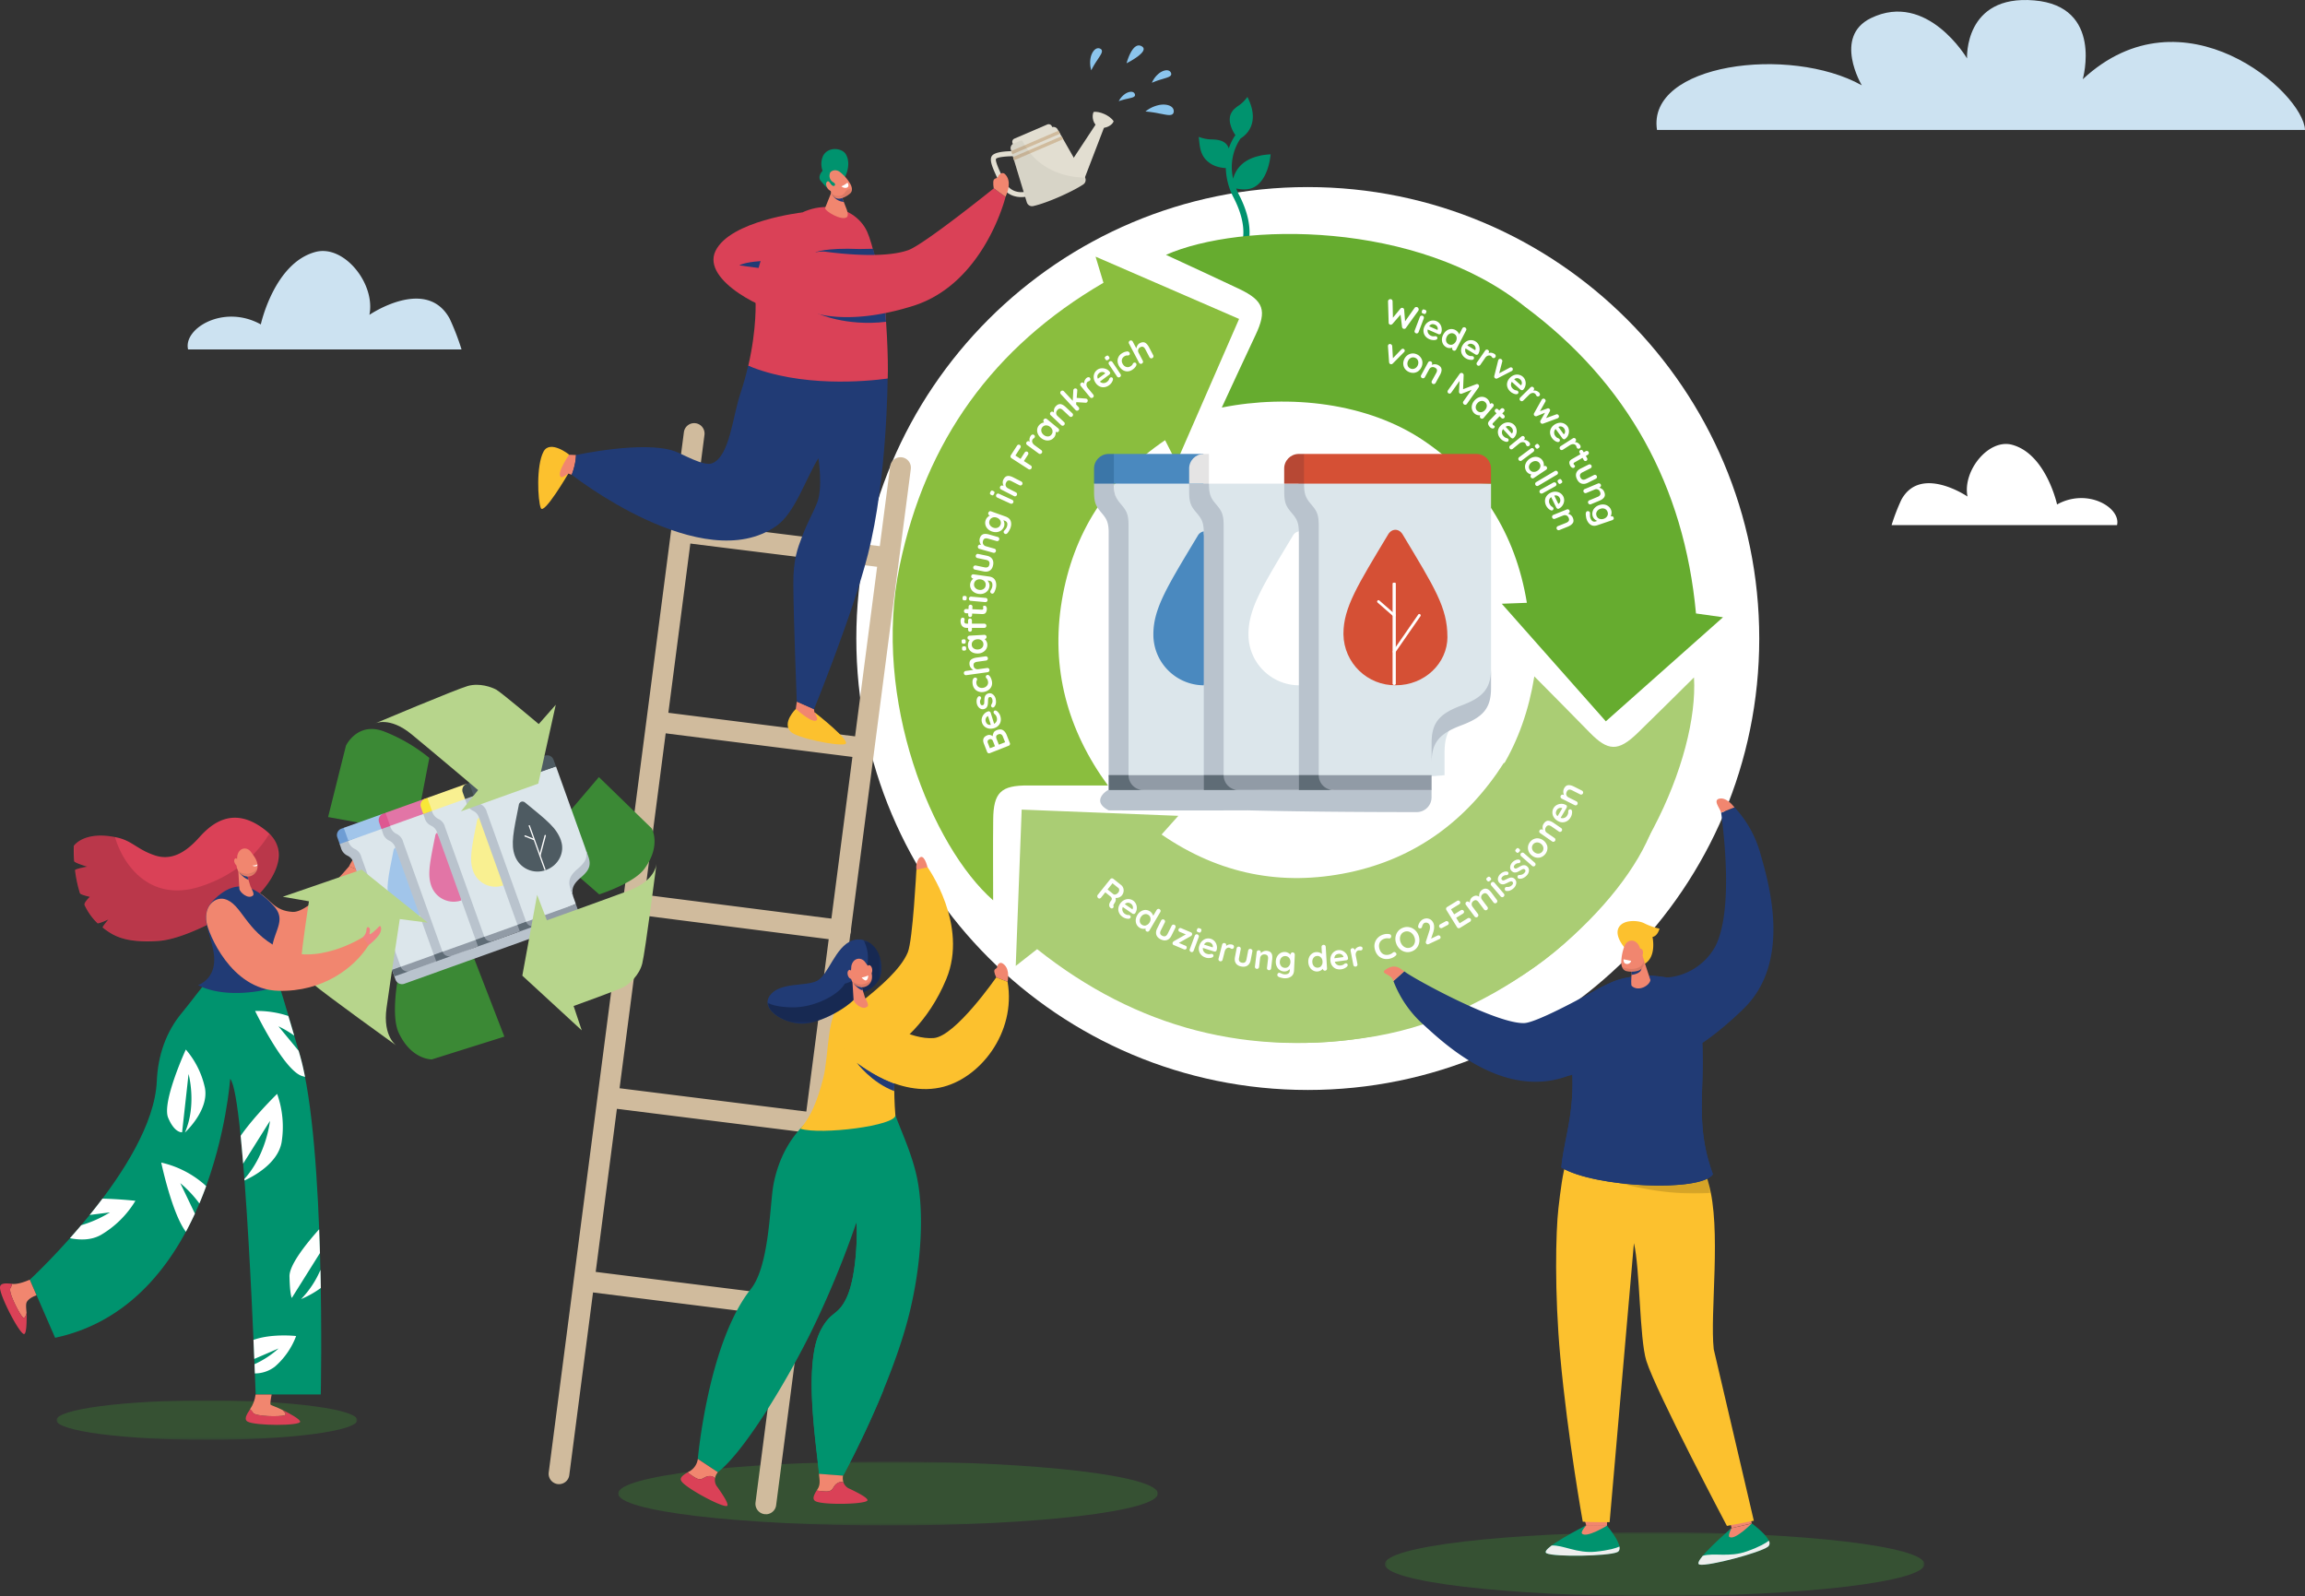 <svg xmlns="http://www.w3.org/2000/svg" xmlns:xlink="http://www.w3.org/1999/xlink" fill="none" width="969.451" height="671.281" viewBox="0 0 969.451 671.281">
  <rect x="0" y="0" width="969.451" height="671.281" fill="#333333" stroke="none"/>
  <defs>
    <path id="e" fill="#fff" d="M108.322 364.223h-8.234v4.411h8.234v-4.411Z"/>
    <path id="k" fill="#fff" d="M358.294 79.17h-8.749v4.387h8.749v-4.386Z"/>
    <path id="n" fill="#fff" d="M586.381 288.009c.318 0 .588-.147.588-.318v-42.322c0-.172-.27-.319-.588-.319-.319 0-.588.147-.588.319v42.322c0 .171.269.318.588.318Z"/>
  </defs>
  <path fill="#fff" d="M739.917 268.552c0 104.86-85.015 189.871-189.88 189.871-104.866 0-189.881-85.011-189.881-189.871 0-104.861 85.015-189.871 189.881-189.871 104.865 0 189.88 85.01 189.88 189.871Z"/>
  <g opacity=".35">
    <mask id="a" width="228" height="28" x="582" y="644" maskUnits="userSpaceOnUse" style="mask-type:luminance">
      <path fill="#fff" d="M809.419 644.422H582.46v26.858h226.959v-26.858Z"/>
    </mask>
    <g mask="url(#a)">
      <path fill="#3B8935" d="M809.419 657.851c0 7.425-50.803 13.429-113.492 13.429-62.689 0-113.492-6.004-113.492-13.429 0-7.426 50.803-13.429 113.492-13.429 62.689 0 113.492 6.003 113.492 13.429Z"/>
    </g>
  </g>
  <g opacity=".35">
    <mask id="b" width="227" height="28" x="260" y="614" maskUnits="userSpaceOnUse" style="mask-type:luminance">
      <path fill="#fff" d="M486.98 614.721H260.021v26.858H486.98v-26.858Z"/>
    </mask>
    <g mask="url(#b)">
      <path fill="#3B8935" d="M486.98 628.15c0 7.425-50.803 13.429-113.492 13.429-62.689 0-113.492-6.004-113.492-13.429 0-7.425 50.803-13.429 113.492-13.429 62.689 0 113.492 6.004 113.492 13.429Z"/>
    </g>
  </g>
  <g opacity=".35">
    <mask id="c" width="128" height="18" x="23" y="588" maskUnits="userSpaceOnUse" style="mask-type:luminance">
      <path fill="#fff" d="M150.278 588.965H23.724v16.615h126.554v-16.615Z"/>
    </mask>
    <g mask="url(#c)">
      <path fill="#3B8935" d="M150.278 597.273c0 4.582-28.33 8.307-63.277 8.307s-63.277-3.725-63.277-8.307c0-4.583 28.33-8.308 63.277-8.308s63.277 3.725 63.277 8.308Z"/>
    </g>
  </g>
  <path fill="#CCE2F1" d="M155.4 132.397s23.919-16.321 33.722 1.618a104.039 104.039 0 0 1 4.999 12.963H79.11c-2.157-8.773 14.925-19.237 30.585-10.537 0 0 5.612-25.878 23.036-30.485 11.96-3.162 25.267 13.38 22.645 26.441"/>
  <path fill="#fff" d="M827.505 208.831s-19.728-13.454-27.815 1.348a84.191 84.191 0 0 0-4.117 10.684h94.817c1.765-7.229-12.302-15.855-25.217-8.699 0 0-4.632-21.32-18.993-25.119-9.852-2.597-20.831 11.028-18.675 21.786Z"/>
  <path fill="#CCE2F1" d="M783.025 35.869c-30.291-16.91-90.431-9.14-86.118 18.771H969.45c-.588-15.708-51.269-60.553-93.47-21.32 0 0 8.798-30.68-20.439-33.156-29.58-2.5-28.232 24.408-28.232 24.408S810.571-3.88 786.897 7.614c-16.052 7.793-3.872 28.23-3.872 28.23"/>
  <path fill="#00936E" d="M529.966 65.497c-5.514 1.151-8.455 3.823-9.999 6.47a12.68 12.68 0 0 0-1.324 3.21 21.457 21.457 0 0 1 3.113-16.934c2.156-1.299 8.553-6.323 2.892-17.473a17.226 17.226 0 0 1-1.618 1.912 13.355 13.355 0 0 1-2.132 1.764c-.515.343-1.005.71-1.47 1.128-.956.784-1.642 1.862-2.01 3.038a7.118 7.118 0 0 0-.098 2.965 13.755 13.755 0 0 0 2.279 5.245 21.698 21.698 0 0 0-2.794 5.587c-.024-.098-.073-.22-.098-.319-1.127-2.646-3.651-3.43-7.376-3.455-1.765-.073-3.505-.416-5.147-1.078.368 3.578.515 6.714 2.745 9.337.294.343.588.637.931.93.098.074.172.148.27.221.245.22.49.392.76.588.073.05.171.123.245.172.318.196.637.392.98.564a.73.73 0 0 0 .245.098c.27.122.515.245.784.343.123.049.245.098.343.122.245.074.466.172.711.22l.294.074c.294.074.588.147.858.196.122 0 .245.05.367.074l.515.073c.123 0 .221.025.343.05.196 0 .368.024.539.048h.442a28.26 28.26 0 0 0 3.308 12.498c7.009 13.626 2.892 20.512 2.818 20.634a1.272 1.272 0 0 0 .368 1.765c.073.049.147.073.22.122.564.245 1.226.025 1.569-.49.22-.318 5.097-8.062-2.696-23.207a26.045 26.045 0 0 1-1.225-2.72c2.696.588 5.416.637 7.695-.637 6.127-3.431 6.788-13.723 6.788-13.723a29.308 29.308 0 0 0-4.411.539"/>
  <path fill="#D0BB9D" d="M235.244 624.205c-.221 0-.466 0-.686-.025a4.382 4.382 0 0 1-3.774-4.901l56.856-437.527a4.36 4.36 0 0 1 4.901-3.749c2.378.319 4.044 2.5 3.75 4.877l-56.856 437.527c-.27 2.132-2.059 3.724-4.191 3.798Zm86.975 12.645c-.22 0-.465 0-.686-.025a4.383 4.383 0 0 1-3.774-4.901l56.636-435.787a4.364 4.364 0 0 1 4.877-3.798 4.364 4.364 0 0 1 3.798 4.876v.074l-56.635 435.787c-.27 2.132-2.059 3.725-4.191 3.798"/>
  <path fill="#D0BB9D" d="M333.101 554.02c-.221 0-.442 0-.687-.025l-86.926-10.905c-2.377-.343-4.044-2.548-3.701-4.925a4.352 4.352 0 0 1 4.804-3.725l86.926 10.905a4.375 4.375 0 0 1 3.823 4.852c-.245 2.157-2.058 3.798-4.239 3.847m10.342-77.242c-.221 0-.441 0-.662-.025l-87.024-10.88a4.372 4.372 0 0 1-3.848-4.828 4.372 4.372 0 0 1 4.828-3.847h.098l87.024 10.88a4.376 4.376 0 0 1 3.823 4.853c-.245 2.156-2.058 3.798-4.239 3.847Zm10.145-81.212c-.22 0-.465 0-.686-.024l-86.853-11.102a4.398 4.398 0 0 1-3.725-4.925 4.34 4.34 0 0 1 4.828-3.725l86.853 11.101a4.364 4.364 0 0 1 3.799 4.877 4.348 4.348 0 0 1-4.216 3.823m9.656-76.728c-.22 0-.465 0-.686-.025l-86.534-10.929a4.361 4.361 0 0 1-3.75-4.901 4.35 4.35 0 0 1 4.853-3.75l86.534 10.93a4.375 4.375 0 0 1 3.823 4.852 4.374 4.374 0 0 1-4.24 3.847m10.489-79.987c-.22 0-.441 0-.661-.025l-86.339-10.733a4.347 4.347 0 0 1-3.749-4.901 4.375 4.375 0 0 1 4.828-3.774l86.338 10.733a4.376 4.376 0 0 1 3.823 4.853 4.35 4.35 0 0 1-4.215 3.847"/>
  <path fill="#F1866F" d="M88.545 385.273s21.395 20.855 37.961 16.296c14.018-3.847 23.233-17.448 23.576-35.925l-3.259-1.299s-16.297 19.605-23.723 19.188c-7.72-.441-9.362-5.244-13.871-7.866-5.024-2.892-20.855 6.371-20.66 9.606"/>
  <path fill="#F1866F" d="M146.798 364.369a32.848 32.848 0 0 1 3.039-4.925c2.917-2.941.956 3.063.956 3.063s1.078-.931 1.446-.539c.368.392-1.078 1.691-2.181 3.7l-3.26-1.299Z"/>
  <path fill="#3B8935" d="m138 343.637 7.5-30.019s4.926-10.44 16.346-5.857a70.582 70.582 0 0 1 18.723 11.003l-6.078 31.514L138 343.637Zm113.885-16.81 22.203 21.565s4.215 7.204-3.137 17.105c-4.485 6.053-18.919 10.66-18.919 10.66l-24.213-21.075 24.066-28.255Zm-39.751 109.149-30.462 9.581s-8.627.294-13.994-11.223c-3.284-7.058-.392-22.399-.392-22.399l31.026-11.64L212.134 436v-.024Z"/>
  <path fill="#DCE6EB" d="m150.205 361.11 18.184 50.703 73.791-31.637-1.471-4.142c-1.348-3.725-.514-5.881 3.015-8.896 3.529-3.014 4.631-4.337 2.352-10.709l-12.229-34.087-52.812 16.884-36.344 15.096c1.666 4.656 3.823 2.132 5.489 6.788h.025Z"/>
  <path fill="#F9F091" d="M201.645 344.373c-.049-.172-.123-.319-.172-.466-.465.27-.759.711-.833 1.225-2.254 11.297-3.382 16.346-1.666 21.149 1.813 5.195 7.499 7.915 12.694 6.102h.025l-2.745-13.429-7.303-14.581Z"/>
  <path fill="#E275A6" d="M184.074 350.671c-.049-.172-.123-.319-.172-.466a1.67 1.67 0 0 0-.833 1.226c-2.255 11.297-3.382 16.345-1.667 21.148 1.814 5.195 7.499 7.916 12.695 6.102h.024l-2.744-13.429-7.303-14.581Z"/>
  <path fill="#A1C5EA" d="M166.502 356.969c-.049-.172-.123-.319-.172-.466-.465.245-.759.711-.833 1.225-2.254 11.297-3.382 16.346-1.666 21.149 1.813 5.195 7.499 7.915 12.694 6.102h.025l-2.745-13.429-7.303-14.581Z"/>
  <path fill="#B9C3CD" d="M225.025 389.439a2.91 2.91 0 0 1-3.725-1.765l-16.543-46.12c-.343-1.494-1.372-2.744-2.744-3.406a4.998 4.998 0 0 1-2.745-3.406l-.662-1.838-2.99 3.137.539 1.519a5.067 5.067 0 0 0 2.745 3.406 4.787 4.787 0 0 1 2.573 2.941l17.155 47.811-11.199 4.019a2.91 2.91 0 0 1-3.725-1.765l-16.543-46.12c-.343-1.494-1.372-2.744-2.744-3.406a5.061 5.061 0 0 1-2.745-3.406l-.662-1.838-2.99 3.137.539 1.519c.343 1.495 1.373 2.745 2.745 3.406a4.79 4.79 0 0 1 2.573 2.941l17.155 47.811-11.199 4.019a2.91 2.91 0 0 1-3.725-1.765l-16.543-46.12c-.343-1.494-1.372-2.744-2.744-3.406a4.998 4.998 0 0 1-2.745-3.406l-.662-1.838-2.99 3.137.539 1.519c.343 1.495 1.373 2.745 2.745 3.406a4.79 4.79 0 0 1 2.573 2.941l17.155 47.811-11.199 4.019a2.912 2.912 0 0 1-3.726-1.765l-16.542-46.12c-.343-1.494-1.372-2.744-2.745-3.406a5 5 0 0 1-2.744-3.406l-.662-1.838-2.99 3.137.539 1.519c.343 1.495 1.373 2.745 2.745 3.406a4.79 4.79 0 0 1 2.573 2.941l17.645 49.183a2.912 2.912 0 0 0 3.725 1.765l71.806-25.756c1.519-.539 2.279-2.206 1.74-3.725l-.49-1.372-18.135 6.494.049.049Zm16.346-11.567c-1.348-3.724-.515-5.881 3.014-8.895 3.529-3.014 4.338-5.171 3.015-8.896l-1.324-3.651c1.348 3.725.515 5.881-3.014 8.895-3.529 3.015-4.338 5.171-3.014 8.896l1.323 3.651Z"/>
  <path fill="#A1C5EA" d="m161.11 342.241-16.566 5.93-.858 3.407 2.818 2.083 16.567-5.931-1.961-5.489Z"/>
  <path fill="#6E9DD4" d="m143.539 348.539 1.029-.368 1.961 5.489-3.652 1.324-.98-2.745a2.87 2.87 0 0 1 1.642-3.7Z"/>
  <path fill="#E275A6" d="m178.707 335.918-16.567 5.931-.858 3.406 2.818 2.083 16.567-5.93-1.96-5.49Z"/>
  <path fill="#DE5791" d="m161.11 342.24 1.03-.367 1.96 5.489-3.651 1.324-.981-2.745a2.872 2.872 0 0 1 1.642-3.701Z"/>
  <path fill="#F9F091" d="m196.278 329.62-16.542 5.93-.858 3.407 2.818 2.083 16.567-5.931-1.961-5.489h-.024Z"/>
  <path fill="#F8E838" d="m178.706 335.918 1.03-.367 1.96 5.489-3.651 1.323-.981-2.744a2.872 2.872 0 0 1 1.642-3.701Z"/>
  <path fill="#4E5B62" d="m229.24 317.808-31.933 11.444-.857 3.407 2.818 2.083 34.555-12.4-.98-2.745c-.515-1.495-2.133-2.303-3.628-1.789"/>
  <path fill="#3F4A4A" d="m196.278 329.62 1.029-.367 1.961 5.489-3.652 1.323-.98-2.744a2.871 2.871 0 0 1 1.642-3.701Z"/>
  <path fill="#919BA6" d="M172.286 408.357c-1.52.54-6.838 1.054-7.377-.441l17.572-6.298 2.328.711-1.348 2.034-11.2 4.019.025-.025Z"/>
  <path fill="#5F6C76" d="M172.286 408.358a2.91 2.91 0 0 1-3.725-1.765l-3.652 1.323.98 2.745 6.397-2.279v-.024Z"/>
  <path fill="#919BA6" d="M189.881 402.035c-1.519.539-6.837 1.053-7.376-.441l17.571-6.298 2.329.71-1.348 2.034-11.2 4.019.024-.024Z"/>
  <path fill="#5F6C76" d="M189.881 402.035a2.912 2.912 0 0 1-3.725-1.764l-3.651 1.323.98 2.744 6.396-2.279v-.024Z"/>
  <path fill="#919BA6" d="M207.453 395.737c-1.495.539-6.837 1.053-7.376-.441l17.571-6.298 2.328.71-1.348 2.034-11.199 4.019.024-.024Z"/>
  <path fill="#5F6C76" d="M207.453 395.737a2.911 2.911 0 0 1-3.725-1.765l-3.651 1.324.98 2.744 6.396-2.279v-.024Z"/>
  <path fill="#919BA6" d="M225.025 389.439c-1.52.539-6.838 1.054-7.377-.441l24.532-8.798.98 2.745-18.135 6.519v-.025Z"/>
  <path fill="#5F6C76" d="M225.025 389.439a2.911 2.911 0 0 1-3.725-1.764l-3.652 1.323.98 2.745 6.397-2.279v-.025Z"/>
  <path fill="#4E5B62" d="M235.93 353.538c1.765 4.925-1.029 10.488-6.298 12.375-5.244 1.985-11.102-.686-13.062-5.93 0-.049-.025-.074-.049-.123-1.74-4.852-.588-9.949 1.691-21.344.098-.858.858-1.495 1.715-1.397.368.024.687.196.956.441 9.46 7.744 13.136 10.562 15.072 15.953l-.025.025Z"/>
  <path fill="#fff" d="M224.755 353.367a.265.265 0 0 0 .172-.343.333.333 0 0 0-.147-.172l-3.848-1.519c-.147-.049-.294.049-.343.196-.024.122 0 .245.123.318l3.847 1.52h.196Zm2.426 6.714s.147-.098.172-.196l2.23-8.381c.049-.147-.049-.294-.196-.343-.147-.049-.294.049-.343.196l-2.23 8.381c-.049.147.049.294.196.343h.171Z"/>
  <path fill="#fff" d="M229.289 365.938c.147-.049.245-.147.196-.221l-6.666-18.6s-.171-.098-.294-.049c-.122.049-.245.147-.196.221l6.666 18.6s.172.098.294.049Z"/>
  <path fill="#B7D58C" d="M157.68 304.281s6.126-3.087 15.39 4.534 28.011 23.476 28.011 23.476l-7.205 8.945 32.521-11.665 7.352-33.156-7.156 8.111s-15.929-13.429-17.89-14.483c-1.96-1.053-7.058-2.94-12.008-1.519-4.951 1.421-38.991 15.757-38.991 15.757m118.344 59.304s-.416 6.838-11.641 11.028c-11.224 4.191-34.383 12.449-34.383 12.449l-4.117-10.709-6.225 33.99 24.997 23.011-3.431-10.244s19.606-7.033 21.517-8.209c1.912-1.177 6.078-4.632 7.353-9.631 1.274-4.999 5.955-41.636 5.955-41.636m-109.179 76.238s-6.029-3.725-4.313-16.003c1.715-12.277 5.563-37.322 5.563-37.322l11.763 1.519-27.815-22.324-33.158 11.419 11.003 1.912s-3.234 21.271-3.087 23.574c.147 2.304 1.225 7.793 5.146 11.396 3.921 3.602 34.898 25.829 34.898 25.829Z"/>
  <path fill="#00936E" d="M65.95 454.723c.44-10.636 3.798-20.781 10.734-28.966 4.411-5.367 8.16-10.709 10.783-13.38 0 0 8.455-7.916 9.337-13.356 1.127-6.911-5.318-15.708-1.446-18.134 6.2-3.848 9.876 4.239 11.935 8.577 6.739 14.213 7.303 14.189 18.797 54.133 11.053 38.401 8.822 142.869 8.822 142.869h-27.374s-4.362-126.181-10.734-132.724c0 0-6.372 94.544-73.62 108.904L12.55 538.214s51.808-47.811 53.4-83.491Z"/>
  <path fill="#F1866F" d="M114.253 586.49s-.76 3.7-.466 4.289c.123.22 2.868 1.127 5.024 2.23.956.857 1.912 1.936.858 2.279-1.789.588-12.303.588-13.307-1.152-.319-.539-.711-1.029-1.226-1.397 1.275-1.862 2.108-3.994 2.353-6.224h6.715l.049-.025Z"/>
  <path fill="#DA4157" d="M106.386 594.111c.981 1.74 11.519 1.74 13.308 1.152 1.053-.343.098-1.421-.858-2.279 3.259 1.667 7.254 3.823 7.401 4.926.221 1.838-18.919 1.789-22.081 0-1.666-.931-.49-2.941 1.03-5.22.49.368.906.858 1.225 1.397"/>
  <path fill="#F1866F" d="M15.392 544.781s-2.99.882-4.093 2.769c-.49.834-.319 2.426-.123 4.657-.294 1.249-.833 2.597-1.617 1.813-1.348-1.323-6.25-10.636-5.171-12.302a4.704 4.704 0 0 0 .686-1.74c2.475.27 5.71-1.029 7.45-1.764l2.843 6.567h.025Z"/>
  <path fill="#DA4157" d="M4.413 541.694c-1.079 1.691 3.823 11.003 5.17 12.302.785.759 1.3-.564 1.618-1.814.024 3.652 0 8.21-.931 8.847C8.75 562.083-.121 545.124 0 541.473c.05-1.911 2.377-1.813 5.098-1.519a4.625 4.625 0 0 1-.686 1.74Z"/>
  <path fill="#fff" d="M78.179 518.07c-5.858-7.695-10.367-29.113-10.367-29.113a41.584 41.584 0 0 1 18.209 9.263c.245.221.466.441.686.686a157.845 157.845 0 0 1-2.843 7.254 49.22 49.22 0 0 0-8.038-8.553l6.151 12.817a138.49 138.49 0 0 1-3.798 7.646Zm38.966-86.383 8.455 10.268c.171.563.318 1.102.49 1.666.809 2.794 1.544 5.906 2.205 9.312a75.962 75.962 0 0 0-1.225-.367c-7.744-2.377-19.777-27.373-19.777-27.373a41.486 41.486 0 0 1 13.969 2.107 594.342 594.342 0 0 1 2.475 8.259 43.58 43.58 0 0 0-6.592-3.897m-.588 28.402a41.233 41.233 0 0 1 1.887 20.316c-1.593 9.067-12.156 14.532-15.611 16.1 0-.22-.025-.416-.049-.637 9.312-10.268 10.758-24.408 10.758-24.408l-11.273 17.963a989.762 989.762 0 0 0-1.054-11.689c5.808-8.381 15.342-17.645 15.342-17.645Zm6.175 85.82s-.784-.956-.98-9.043c-.098-4.778 6.813-13.503 12.474-19.825.123 3.357.245 6.69.343 9.998l-11.837 18.87Zm3.946.441a40.297 40.297 0 0 0 8.112-12.253l.147 7.622a40.71 40.71 0 0 1-8.234 4.656m-20.096 17.178c7.915-2.794 17.939-1.617 17.939-1.617a31.87 31.87 0 0 1-8.921 12.865 13.843 13.843 0 0 1-8.43 2.867c-.049-1.2-.098-2.499-.147-3.896a38.967 38.967 0 0 0 10.121-6.617l-10.219 4.412c-.098-2.427-.221-5.098-.343-7.965m-72.443-48.276a49.914 49.914 0 0 0 12.082-5.392l-8.529 1.079c1.79-2.206 3.603-4.51 5.368-6.862 7.376.171 13.87.907 13.87.907a41.399 41.399 0 0 1-14.532 14.36c-4.044 2.279-8.823 2.206-13.013 1.372 1.544-1.715 3.112-3.553 4.73-5.44m42.446-39.111s-3.113.466-5.858-6.102c-2.744-6.567 7.426-28.696 7.426-28.696a36.332 36.332 0 0 1 8.014 16.027c1.911 9.508-8.406 18.894-8.406 18.894 5.122-11.714 1.544-24.629 1.544-24.629l-2.72 24.531v-.025Z"/>
  <path fill="#DA4157" d="M107.93 377.088s17.841-16.395 4.142-27.569c-13.7-11.199-23.11-3.088-28.232 2.622s-11.2 10.121-18.7 7.621c-7.498-2.499-9.434-6.077-15.83-7.499-13.945-3.087-18.234 3.456-18.234 3.456a57.013 57.013 0 0 0 .123 6.469c.049.662 5.465 2.304 5.465 2.304s-5.196.931-5.098 1.519a53.709 53.709 0 0 0 2.059 9.655c.196.638 4.166 1.52 4.166 1.52s-2.696 2.499-2.205 3.504a25.61 25.61 0 0 0 5.416 7.597c.367.343 4.582-1.568 4.582-1.568s-2.72 3.136-2.377 3.406c4.583 3.578 9.435 6.494 23.38 5.612 14.998-.956 41.343-18.625 41.343-18.625"/>
  <g opacity=".15">
    <mask id="d" width="87" height="46" x="31" y="350" maskUnits="userSpaceOnUse" style="mask-type:luminance">
      <path fill="#fff" d="M117.243 350.573H31.052v45.286h86.191v-45.286Z"/>
    </mask>
    <g mask="url(#d)">
      <path fill="#000" d="M31.1 355.695s4.093-6.249 17.278-3.652c2.916 10.44 13.847 27.937 35.977 20.781 16.762-5.416 25.242-15.978 28.967-22.251 11.371 11.125-5.367 26.491-5.367 26.491s-26.345 17.668-41.344 18.624c-13.944.882-18.797-2.034-23.38-5.612-.342-.269 2.378-3.406 2.378-3.406s-4.215 1.911-4.583 1.568a25.609 25.609 0 0 1-5.416-7.597c-.49-1.004 2.206-3.504 2.206-3.504s-3.97-.882-4.166-1.519a54.636 54.636 0 0 1-2.06-9.656c-.073-.588 5.098-1.519 5.098-1.519s-5.44-1.642-5.465-2.303a57.007 57.007 0 0 1-.122-6.47"/>
    </g>
  </g>
  <path fill="#213B75" d="M89.82 406.519c2.034-10.023-7.794-19.849-.32-27.593 8.284-8.577 16.249-8.332 25.733 2.23 7.132 7.94-4.926 12.865.294 28.034a26.257 26.257 0 0 0 2.598 5.098c-4.95 2.377-23.012 6.126-34.825.049a10.629 10.629 0 0 0 6.52-7.818Z"/>
  <path fill="#F1866F" d="m100.186 365.472.49 8.357c.098 1.372 3.725 4.656 5.759 2.769.588-.564-.367-2.377-1.078-3.774l-2.157-7.033-3.039-.294.025-.025Z"/>
  <path fill="#213B75" d="M104.499 369.957c-1.838-.417-3.823-2.965-3.823-2.965l2.843-.196.98 3.186v-.025Z"/>
  <path fill="#F1866F" d="m99.794 360.13-.27 3.235c-.245 2.573 1.593 4.901 4.142 5.244 2.255.294 4.313-1.299 4.632-3.553.024-.221.049-.466.024-.686.123-2.647-1.911-4.779-2.671-5.906-1.74-2.598-5.294-2.034-5.882 1.666"/>
  <path fill="#F1866F" d="M100.456 362.409a3.676 3.676 0 0 1-.49-.71c-.27-.466-.785-1.103-1.275-.368-.735 1.078.833 3.504 2.108 3.039.955-.343.147-1.446-.343-1.985"/>
  <path fill="#fff" d="M108.273 363.585a.678.678 0 0 1-.367.662 2.048 2.048 0 0 1-1.765-.221c.735 0 1.471-.147 2.132-.465"/>
  <mask id="f" width="9" height="5" x="100" y="364" maskUnits="userSpaceOnUse" style="mask-type:luminance">
    <use xlink:href="#e"/>
  </mask>
  <g mask="url(#f)" opacity=".1">
    <mask id="g" width="9" height="5" x="100" y="364" maskUnits="userSpaceOnUse" style="mask-type:luminance">
      <use xlink:href="#e"/>
    </mask>
    <g mask="url(#g)">
      <path fill="#000" d="M103.886 367.531a6.44 6.44 0 0 0 3.309-1.176 6.69 6.69 0 0 0 1.152-2.132v.147c.073 2.279-1.691 4.19-3.97 4.264-.221 0-.466 0-.687-.025a4.63 4.63 0 0 1-3.578-2.475c1.054.882 2.402 1.397 3.774 1.397Z"/>
    </g>
  </g>
  <path fill="#F08281" d="M152.509 394.218a4.462 4.462 0 0 0 1.617-3.014c0-1.716 1.225-1.52 1.446-.344.22 1.177-.49 1.961 0 2.034.49.074 3.014-2.279 3.823-3.185.809-.907 1.446 1.176.147 3.259s-5.44 5.759-7.744 6.347l.76-5.097h-.049Z"/>
  <path fill="#F1866F" d="M94.427 378.117c7.303 1.911 8.577 13.282 22.791 20.585 15.685 8.087 35.315-4.485 35.315-4.485l2.524 3.26c-6.029 9.557-19.164 19.702-37.912 19.237-20.145-.491-29.58-24.408-30.29-28.819-1.153-7.278 3.871-10.734 7.572-9.778Z"/>
  <path fill="#00936E" d="M345.256 559.362c4.264-8.136 7.083-5.758 10.734-13.38 4.534-9.435 4.657-28.917 4.166-31.735a398.628 398.628 0 0 1-19.458 46.831c-11.592 23.158-28.673 50.433-38.77 58.079l-8.431-5.588s4.338-48.962 22.326-71.459c7.867-9.851 7.94-35.925 9.509-44.012 1.985-10.342 6.739-19.776 14.704-26.785 5.098-4.607 9.803-7.523 11.396-11.91.098-.294.196-.612.27-.907 8.601 2.574 19.066 1.912 22.619 1.691.074.785.172 1.618.344 2.475 1.421 7.597 8.504 19.973 11.15 33.328 2.745 13.871 1.912 35.191-3.382 56.56-7.67 31-27.791 68.052-27.791 68.052l-10.195-.735c-1.372-14.336-6.616-46.414.785-60.505"/>
  <path fill="#00936E" d="m371.65 584.456-.367.858c-.319.784-.662 1.593-.981 2.377l-.956 2.279c-.514 1.177-1.029 2.377-1.543 3.529-.319.735-.662 1.47-.981 2.181a359.799 359.799 0 0 1-4.436 9.582 71.647 71.647 0 0 1-.955 1.936 268.46 268.46 0 0 1-3.137 6.347c-.123.269-.27.514-.392.76-.834 1.666-1.569 3.038-2.083 4.067l-.147.295s0 .049-.025.049c-.098.171-.171.318-.245.465-.392.735-.637 1.176-.711 1.323v.05l-10.17-.736c-.343-3.406-.882-7.793-1.422-12.718-.22-1.887-.416-3.872-.612-5.906-.049-.613-.123-1.225-.172-1.814a58.646 58.646 0 0 1-.171-2.132c0-.171-.025-.343-.049-.49a186.19 186.19 0 0 1-.613-10.513v-.098c-.074-2.597-.098-5.17 0-7.645.025-.785.049-1.544.098-2.304.074-1.152.147-2.328.27-3.48.024-.318.073-.662.098-.98v-.049c.122-.956.245-1.887.392-2.794.073-.392.147-.784.196-1.176.49-2.916 1.421-5.71 2.72-8.357a22.331 22.331 0 0 1 3.014-4.509c2.745-3.063 5-3.185 7.72-8.871 4.387-9.165 4.657-27.765 4.215-31.416.27-.27 3.48-3.161 7.009 1.862 5.784 8.308-.931 28.672-6.053 40.459-4.387 10.072-2.647 25.879 10.489 27.569Z"/>
  <path fill="#F1866F" d="M352.339 623.715c-2.304 1.249-1.495 3.627-4.902 3.553a26.575 26.575 0 0 1-3.945-.392c.147-.221.269-.441.416-.662 1.348-2.083.638-4.46.564-6.347l10.097.76a5.781 5.781 0 0 0 .171 2.818 2.86 2.86 0 0 0-2.401.27Z"/>
  <path fill="#DA4157" d="M347.437 627.268c3.407.074 2.623-2.304 4.902-3.553a2.85 2.85 0 0 1 2.401-.27 4.472 4.472 0 0 0 2.696 2.745c3.26 1.568 7.279 3.627 7.426 4.705.269 1.813-18.675 2.205-21.86.49-1.495-.809-.76-2.524.49-4.534a23.61 23.61 0 0 0 3.945.392"/>
  <path fill="#F1866F" d="M298.497 620.798c-2.623 0-3.088 2.427-6.029.711a22.689 22.689 0 0 1-3.235-2.279c.221-.122.441-.245.686-.368a7.093 7.093 0 0 0 3.578-5.268l8.431 5.587a5.743 5.743 0 0 0-1.226 2.549 2.748 2.748 0 0 0-2.23-.932"/>
  <path fill="#DA4157" d="M292.493 621.509c2.94 1.716 3.406-.735 6.028-.71a2.778 2.778 0 0 1 2.23.931 4.48 4.48 0 0 0 1.005 3.725c2.083 2.965 4.583 6.69 4.191 7.744-.662 1.715-17.376-7.181-19.336-10.219-.931-1.446.588-2.574 2.647-3.725a29.491 29.491 0 0 0 3.235 2.279"/>
  <path fill="#F1866F" d="M418.998 411.077s-1.079-2.23-.76-3.014c.319-.784 1.127-.661 1.152-1.397.024-.735.956-2.23 2.157-1.544 2.965 1.691 2.597 5.71 2.23 7.793l-4.779-1.838Zm-33.575-45.286c-.22-1.593.098-3.235.931-4.607 2.231-3.039 3.75 3.578 3.75 3.578.343 1.715.196 1.936.196 1.936l-4.901-.907h.024Z"/>
  <path fill="#FCC12E" d="M362.191 436.588c-2.819-4.754-2.672-12.988 2.009-16.811 5.294-4.288 14.655-12.032 17.621-19.286 2.083-5.122 3.602-34.7 3.602-34.7l4.706-1.03s17.326 24.212 7.866 47.027c-7.572 18.232-19.777 28.035-25.83 30.779-2.892 1.324-8.602-3.724-9.95-6.003"/>
  <path fill="#FCC12E" d="M376.576 468.985c-1.666-20.806 2.108-31.466-3.455-42.371-2.182-4.313-3.897-5.024-6.544-5.881-3.431-1.103-7.205-2.083-11.714.367-7.377 3.995-6.029 22.276-8.627 32.372-2.401 9.313-5.073 16.027-9.606 21.247 8.626 2.696 40.338-1.25 39.971-5.734"/>
  <path fill="#FCC12E" d="M373.121 426.614a29.774 29.774 0 0 1 3.039 12.106c-.27-4.337-8.627-14.605-11.274-15.463-3.431-1.103-6.224-3.994-10.048-2.157 4.51-2.426 8.308-1.47 11.715-.367 2.647.858 4.362 1.568 6.568 5.881Z"/>
  <path fill="#213B75" d="M376.16 455.678c0 .932-.074 2.23-.074 3.211-9.558-3.554-15.783-11.959-15.783-11.959 4.387 2.916 9.975 6.641 15.857 8.773m-15.17-37.568s9.459-2.181 9.704-10.096c.343-10.562-7.205-14.287-12.155-12.523-7.303 2.598-10.097 14.679-14.998 17.057-4.902 2.377-15.611.392-19.753 6.126-4.142 5.734 5.612 11.812 13.577 11.836 7.965.025 21.125-7.768 23.625-12.424"/>
  <g opacity=".3">
    <mask id="h" width="49" height="36" x="322" y="395" maskUnits="userSpaceOnUse" style="mask-type:luminance">
      <path fill="#fff" d="M370.694 395.394h-47.886v35.166h47.886v-35.166Z"/>
    </mask>
    <g mask="url(#h)">
      <path fill="#000" d="M363.171 395.394a15.17 15.17 0 0 1 1.838 8.209c-.246 7.916-9.705 10.097-9.705 10.097-2.5 4.631-12.278 9.728-20.905 9.949-2.646.073-8.675-.147-11.567-1.985.662 5.489 9.215 8.896 14.557 8.896 7.94 0 21.125-7.769 23.625-12.425 0 0 9.46-2.181 9.705-10.096.245-7.524-3.529-11.592-7.524-12.645"/>
    </g>
  </g>
  <path fill="#F1866F" d="m358.465 411.984.54 8.504c.098 1.397 3.823 4.729 5.881 2.793.613-.563-.392-2.426-1.103-3.822l-2.23-7.156-3.088-.294v-.025Z"/>
  <path fill="#213B75" d="M362.877 416.518c-1.544-.196-3.358-2.156-3.897-3.014l2.892-.221 1.005 3.235Z"/>
  <path fill="#F1866F" d="m358.049 406.544-.27 3.308c-.245 2.622 1.642 4.975 4.265 5.318a4.174 4.174 0 0 0 4.68-3.627c.025-.245.049-.465.025-.711.098-2.695-1.961-4.852-2.745-6.003-1.764-2.623-5.391-2.034-5.98 1.739"/>
  <path fill="#F1866F" d="M358.367 409.656a4.864 4.864 0 0 1-.294-.833c-.122-.539-.441-1.299-1.152-.711-1.029.858-.171 3.676 1.226 3.578 1.029-.073.539-1.372.22-2.034Zm6.642-1.715c0-.294 0-.589-.049-.858-.074-.539-.074-1.372.809-1.103 1.274.417 1.519 3.357.22 3.774-.98.319-1.005-1.078-.956-1.789"/>
  <g opacity=".1">
    <mask id="i" width="9" height="6" x="358" y="410" maskUnits="userSpaceOnUse" style="mask-type:luminance">
      <path fill="#fff" d="M366.773 410.661h-8.381v4.509h8.381v-4.509Z"/>
    </mask>
    <g mask="url(#i)">
      <path fill="#000" d="M362.239 414.067a6.235 6.235 0 0 0 3.358-1.225 6.655 6.655 0 0 0 1.152-2.181v.147a4.193 4.193 0 0 1-4.019 4.362c-.221 0-.466 0-.687-.024a4.684 4.684 0 0 1-3.651-2.5 6.007 6.007 0 0 0 3.872 1.397"/>
    </g>
  </g>
  <path fill="#FCC12E" d="M357.975 444.969s17.939 16.394 37.276 12.473c16.689-3.381 32.251-23.06 28.526-44.527l-4.779-1.838s-17.131 24.776-26.272 25.511c-9.778.76-21.737-7.401-21.737-7.401s-8.798-6.347-14.68-2.23c-5.269 3.529-5.073 10.587 1.691 18.012"/>
  <path fill="#fff" d="M365.156 410.245a8.323 8.323 0 0 1-2.745.857c.368.539.882.956 1.471 1.226.735.196 1.249-.736 1.274-2.083Z"/>
  <path fill="#E2DED1" d="m440.466 52.361-13.846 5.955a1.456 1.456 0 0 0-.76 1.912l.662 1.544 16.542-7.107-.662-1.544a1.457 1.457 0 0 0-1.911-.76m-6.593 29.775s-9.288 3.75-13.577-5.416c-.196-.417-.392-.833-.588-1.274-2.353-5-3.725-8.136-2.573-9.852 1.47-2.132 8.259-2.083 11.101-1.985.589.025 1.03.54 1.005 1.128-.024.563-.514 1.004-1.078 1.004-4.411-.171-8.749.319-9.264 1.054-.514.833 1.593 5.318 2.745 7.744.196.417.392.858.588 1.274 3.431 7.352 10.538 4.485 10.832 4.362a1.06 1.06 0 0 1 1.397.564c.245.564 0 1.152-.563 1.397"/>
  <path fill="#E2DED1" d="m456.298 74.564-11.47-20.144a2.02 2.02 0 0 0-2.573-.858l-15.979 6.862a2.04 2.04 0 0 0-1.151 2.45l6.739 22.227a2.293 2.293 0 0 0 2.671 1.568c5.588-1.2 16.297-5.93 21.052-9.091 1.005-.662 1.299-1.985.711-3.039"/>
  <path fill="#E2DED1" d="m464.679 52.778-8.945 23.305-5.073-8.307 11.469-17.4 2.524 2.402h.025Z"/>
  <path fill="#E2DED1" d="M459.949 47.093c-.882 1.788-.269 5.44 2.304 6.42 2.573.98 5.71-.956 6.127-2.524-1.642-2.5-6.029-4.289-8.431-3.921"/>
  <path fill="#D0BB9D" d="m445.858 56.233-20.121 8.651-.416-1.372 19.826-8.528.711 1.225v.024Zm1.298 2.304-20.684 8.896-.416-1.373 20.39-8.748.71 1.25v-.025Z"/>
  <g opacity=".05">
    <mask id="j" width="32" height="29" x="425" y="58" maskUnits="userSpaceOnUse" style="mask-type:luminance">
      <path fill="#fff" d="M456.592 58.88h-31.565v27.863h31.565V58.88Z"/>
    </mask>
    <g mask="url(#j)">
      <path fill="#000" d="M456.371 74.71a2.306 2.306 0 0 1-.784 2.892c-4.754 3.186-15.464 7.891-21.051 9.092a2.307 2.307 0 0 1-2.672-1.569L425.125 62.9a2.057 2.057 0 0 1 1.152-2.475l3.578-1.544c5.195 11.076 16.003 15.684 26.541 15.83"/>
    </g>
  </g>
  <path fill="#DA4157" d="M337.316 89.365s-30.168 3.43-36.369 16.149c-6.2 12.719 22.498 26.148 29.409 26.001 6.911-.147 6.96-42.126 6.96-42.126"/>
  <path fill="#213B75" d="M321.656 109.705s-8.038.294-10.685 1.911l11.445 1.569-.76-3.48Z"/>
  <path fill="#DA4157" d="M314.72 153.84c3.701-16.076 3.039-27.275 3.039-27.275-1.078-9.729 3.211-22.325 7.524-27.52 15.047-18.085 34.138-13.233 39.432-1.593 2.205 4.852 5.293 18.747 6.519 25.094 1.593 8.209 2.475 29.48 2.132 36.685-8.357 3.627-35.535 7.009-58.646-5.391Z"/>
  <path fill="#F1866F" d="m342.34 298.106.171 1.446s2.966 3.014 3.309 5.563c.343 2.548-6.029.686-8.21-1.863a15.212 15.212 0 0 1-2.916-5.073s.441-3.161.465-3.087l7.181 3.038v-.024Z"/>
  <path fill="#FCC12E" d="M334.718 298.155s-5.931 5.759-2.206 9.557c2.647 2.72 19.508 6.127 22.865 5.269 3.358-.858-12.841-13.454-12.841-13.454s1.666 2.818.98 3.382c-1.961 1.568-8.798-4.779-8.798-4.779"/>
  <path fill="#F1866F" d="M242.449 191.358a2.007 2.007 0 0 0-.196.049s.172 3.064-1.764 8.283l-1.446-.514s-2.598 3.357-5.049 4.043c-2.451.686-1.47-5.881.76-8.381a15.49 15.49 0 0 1 4.656-3.578l3.064.123-.025-.025Z"/>
  <path fill="#FCC12E" d="M239.386 191.211s-8.014-6.42-10.783-1.274c-3.137 5.857-2.426 20.536-1.152 23.722 1.274 3.185 11.592-14.532 11.592-14.532s-2.574 2.034-3.211 1.446c-1.813-1.716 3.554-9.362 3.554-9.362Z"/>
  <path fill="#213B75" d="M242.253 191.383s28.502-6.249 41.564-1.593c3.308 1.176 12.155 6.469 15.734 5.048 7.425-2.965 8.552-19.825 11.959-29.677 1.299-3.969 2.353-7.768 3.161-11.346 22.179 9.19 49.603 6.617 58.646 5.392 0 0-.147 42.052-8.259 73.885-6.519 25.584-22.718 65.234-22.718 65.234l-7.23-3.284s-1.348-34.112-1.446-49.109c-.098-10.758 1.961-15.684 3.529-19.85 2.5-6.666 4.363-9.41 6.446-14.581 2.573-6.347.563-18.796.563-18.796-5.734 9.484-9.925 23.084-17.694 28.525-31.001 21.761-86.068-21.565-86.068-21.565 1.96-5.22 1.764-8.283 1.764-8.283m124.986-86.751-5.71.098c-14.46-.588-18.479 1.373-18.479 1.373 3.725 3.896 14.999 4.117 25.512 3.333-.416-1.667-.882-3.284-1.323-4.828m4.24 19.556c.049.514.171 1.004.294 1.494.367 2.721.686 6.102.931 9.68-16.836 2.034-28.649-3.455-28.649-3.455l27.424-7.719Z"/>
  <path fill="#DA4157" d="M332.414 118.184c.613-7.425 7.157-12.939 14.582-12.326.221 0 .441.049.662.073 8.504 1.103 24.972 2.598 34.359-.735 6.617-2.353 35.951-25.976 35.951-25.976l4.951 3.578s-8.896 36.44-38.868 45.85c-29.972 9.41-47.372 2.671-50.093-2.058a15.546 15.546 0 0 1-1.519-8.406"/>
  <path fill="#F1866F" d="M417.968 79.195s-.539-2.818.049-3.627c.589-.808 1.471-.416 1.74-1.25.27-.833 1.74-2.254 2.917-1.102 2.843 2.793 1.274 7.302.22 9.557l-4.926-3.578Zm-67.32-.735-3.627 9.018c-.098 1.323 6.886 5.465 9.092 3.897.637-.466.539-1.74.049-3.162l-3.015-7.768-2.499-1.985Z"/>
  <path fill="#213B75" d="m353.221 80.886.171.147 1.495 3.872a5.938 5.938 0 0 1-1.593-.319c-1.519-.539-2.793-1.642-3.504-3.087 0 0 1.985-.32 3.455-.638"/>
  <path fill="#00936E" d="M355.427 74.368s2.842-5.343.269-9.558c-1.642-2.695-7.67-3.283-9.631.98a8.384 8.384 0 0 0-.098 6.03s-2.451 2.474-.613 4.46c1.838 1.984 4.51 5.807 7.597 3.748 1.838-1.274 2.77-3.48 2.476-5.66Z"/>
  <path fill="#F1866F" d="m348.418 75.666 1.151 5.44c.515 1.765 2.353 2.794 4.142 2.329a9.486 9.486 0 0 0 3.676-1.936c1.225-.907 1.152-2.573.172-4.289a18.332 18.332 0 0 0-4.142-4.754c-2.328-1.936-5.49-.416-4.999 3.21Z"/>
  <path fill="#00936E" d="M349.226 72.505a3.15 3.15 0 0 0 1.324 4.215c1.323.735.49 2.083-.736 1.2-1.225-.881-3.063-2.18-2.793-3.038.269-.858 2.205-2.377 2.205-2.377Z"/>
  <path fill="#F1866F" d="M349.79 77.921c-.221-.27-.441-.539-.588-.833-.319-.564-.956-1.323-1.544-.441-.883 1.323 1.054 4.24 2.573 3.651 1.152-.44.147-1.74-.441-2.377Z"/>
  <g opacity=".1">
    <mask id="l" width="10" height="5" x="349" y="79" maskUnits="userSpaceOnUse" style="mask-type:luminance">
      <use xlink:href="#k"/>
    </mask>
    <g mask="url(#l)">
      <mask id="m" width="10" height="5" x="349" y="79" maskUnits="userSpaceOnUse" style="mask-type:luminance">
        <use xlink:href="#k"/>
      </mask>
      <g mask="url(#m)">
        <path fill="#000" d="M356.823 79.563c-1.642.563-1.47 3.43-5.293 2.818a4.327 4.327 0 0 1-1.961-1.397v.123a3.449 3.449 0 0 0 4.166 2.328 9.489 9.489 0 0 0 3.677-1.936 2.384 2.384 0 0 0 .882-2.353 7.218 7.218 0 0 1-1.471.392"/>
      </g>
    </g>
  </g>
  <path fill="#fff" d="M353.883 78.362a9.316 9.316 0 0 0 2.548-1.544s.662.931.295 1.642c-.368.71-1.765.833-2.843-.098Z"/>
  <path fill="#8BC5ED" d="M473.82 26.605s2.402-9.287 6.298-7.18c3.897 2.108-6.298 7.18-6.298 7.18Zm-14.851 2.965a11.2 11.2 0 0 1-.343-4.851c.343-2.475 2.034-5.098 4.019-4.289 1.862.833.147 2.794-1.176 4.901a34.86 34.86 0 0 0-2.5 4.24Zm25.512 5.221a10.13 10.13 0 0 1 2.622-3.627c1.691-1.544 4.436-2.377 5.342-.637.809 1.691-1.544 2.059-3.7 2.77a30.454 30.454 0 0 0-4.264 1.519m-2.721 12.081a13.334 13.334 0 0 1 5.269-2.622c2.917-.76 6.617-.074 6.642 2.524-.098 2.475-3.064 1.446-6.029.955a43.626 43.626 0 0 0-5.882-.857Zm-11.224-4.338a8.36 8.36 0 0 1 2.328-2.818c1.471-1.177 3.75-1.716 4.411-.245.589 1.421-1.372 1.593-3.185 2.058a25.526 25.526 0 0 0-3.554 1.005Z"/>
  <path fill="#8ABE3E" d="M464.091 118.895c-.981-3.26-1.887-6.2-3.309-10.955l60.361 26.197c-8.822 20.242-17.4 39.896-26.345 60.407l-4.779-9.41c-24.482 16.639-38.721 39.258-43.426 67.489-4.73 28.329 2.303 54.403 19.385 77.732-11.69 0-22.62.049-33.575 0-11.396-.073-14.581 2.892-14.68 14.385-.122 11.028-.024 22.08-.024 33.916-25.683-22.521-51.024-84.373-39.309-140.737 10.905-52.491 39.358-91.994 85.725-119"/>
  <path fill="#66AC2F" d="m713.327 258.014 11.347 1.593-49.284 43.767-43.769-49.452 10.562-.392c-4.779-29.26-19.336-51.757-42.985-67.93-23.747-16.272-56.93-19.85-85.333-14.189 4.925-10.611 9.508-20.585 14.189-30.486 4.877-10.317 3.529-14.458-6.862-19.408-9.974-4.754-20.047-9.337-30.805-14.336 31.295-13.821 105.748-14.581 150.988 21.81 43.083 32.054 66.977 75.454 71.928 128.974"/>
  <path fill="#AACD74" d="m436.202 399.192-8.994 7.058c.857-22.545 1.666-43.669 2.499-65.749l65.875 2.622c-2.598 2.916-4.46 4.999-7.033 7.866 24.409 16.762 50.656 21.81 78.643 15.978 28.134-5.881 49.847-21.884 65.409-46.267 4.24 10.881 8.259 21.051 12.155 31.269 4.069 10.661 7.965 12.523 18.724 8.455 10.317-3.896 20.586-7.989 31.589-12.277-11.665 32.102-60.091 78.173-116.874 87.706-52.861 8.896-100.013-3.284-142.018-36.685"/>
  <path fill="#AACD74" d="M527.123 367.996c28.551 5.612 54.234-.049 77.221-16.247 23.111-16.272 36.467-39.185 40.976-67.269 8.063 8.161 15.66 15.782 23.184 23.502 7.818 8.037 12.082 8.209 20.218.343 7.793-7.548 15.464-15.243 23.747-23.403 2.01 33.524-23.771 94.004-71.315 124.734-44.26 28.623-91.583 36.024-142.508 22.251"/>
  <path fill="#DCE6EB" d="M473.305 221.108v115.349l134.25-10.415v-9.41c0-8.479 2.5-12.253 9.778-15.733 7.279-3.48 9.779-5.367 9.779-19.899v-77.585l-92.784-4.166-65.826 4.166c0 10.611 4.828 7.082 4.828 17.693h-.025Z"/>
  <path fill="#fff" d="M546.312 224.539v-1.053a3.613 3.613 0 0 0-2.573 1.862c-12.695 21.149-18.65 30.51-18.65 41.415-.074 11.763 9.41 21.369 21.174 21.467h.073l4.167-29.015-4.167-34.676h-.024Z"/>
  <path fill="#4A89BF" d="M506.316 224.539v-1.053a3.615 3.615 0 0 0-2.573 1.862c-12.695 21.149-18.65 30.51-18.65 41.415-.073 11.763 9.386 21.369 21.174 21.467h.074l4.166-29.015-4.166-34.676h-.025Z"/>
  <path fill="#B9C3CD" d="M560.844 332.267a6.203 6.203 0 0 1-6.2-6.249V221.084c0-4.754-.833-6.176-3.088-8.847-2.254-2.671-3.088-4.092-3.088-8.846v-4.166l-8.332 4.166v3.43c0 4.755.833 6.176 3.088 8.847 2.083 2.451 2.941 3.847 3.063 7.793v108.781h-25.438a6.201 6.201 0 0 1-6.2-6.249V221.059c0-4.754-.834-6.175-3.088-8.846-2.255-2.671-3.088-4.093-3.088-8.847V199.2l-8.333 4.166v3.431c0 4.754.834 6.175 3.088 8.847 2.083 2.45 2.941 3.847 3.064 7.792v108.782h-25.439a6.203 6.203 0 0 1-6.2-6.249V221.035c0-4.754-.833-6.176-3.088-8.847-2.254-2.671-3.088-4.068-3.088-8.846v-4.166l-8.332 4.166v3.43c0 4.755.833 6.176 3.088 8.847 2.083 2.451 2.941 3.847 3.063 7.793v108.781c-.906.245-7.548 4.73 0 8.626 5.955.074 50.632.049 58.548 0 19.115.466 42.519.735 71.045.735 3.431 0 6.225-2.818 6.201-6.248v-3.113h-41.27l.024.074Zm41.27-11.469c0-8.479 3.211-12.253 12.499-15.732 9.288-3.48 12.498-7.254 12.498-15.733v-8.332c0 8.479-3.21 12.253-12.498 15.733-9.288 3.479-12.499 7.253-12.499 15.732v8.332Z"/>
  <path fill="#4A89BF" d="M506.145 190.917h-37.668l-4.166 6.249 4.166 6.249h37.668v-12.498Z"/>
  <path fill="#3B76A8" d="M466.149 190.917h2.328v12.498h-8.332v-6.249c-.073-3.381 2.622-6.175 6.004-6.249Z"/>
  <path fill="#fff" d="M546.116 190.917h-37.668l-4.166 6.249 4.166 6.249h37.668v-12.498Z"/>
  <path fill="#E5E4E4" d="M506.145 190.917h2.328v12.498h-8.332v-6.249c-.074-3.381 2.622-6.175 6.004-6.249Z"/>
  <path fill="#D55035" d="M621.083 190.917h-72.639l-4.166 6.249 4.166 6.249h78.643v-6.249c.073-3.381-2.622-6.175-6.004-6.249Z"/>
  <path fill="#B74834" d="M546.116 190.917h2.328v12.498h-8.333v-6.249c-.073-3.381 2.623-6.175 6.005-6.249Z"/>
  <path fill="#919BA6" d="M480.854 332.267c-3.431 0-14.533-2.794-14.533-6.249h39.995l4.167 3.112-4.167 3.112h-25.462v.025Z"/>
  <path fill="#5F6C76" d="M480.854 332.267a6.203 6.203 0 0 1-6.201-6.249h-8.332v6.249h14.533Z"/>
  <path fill="#919BA6" d="M520.849 332.267c-3.431 0-14.533-2.794-14.533-6.249h39.996l4.166 3.112-4.166 3.112h-25.463v.025Z"/>
  <path fill="#5F6C76" d="M520.849 332.267a6.202 6.202 0 0 1-6.2-6.249h-8.333v6.249h14.533Z"/>
  <path fill="#919BA6" d="M560.845 332.267c-3.431 0-14.533-2.794-14.533-6.249h55.802v6.249h-41.269Z"/>
  <path fill="#5F6C76" d="M560.845 332.267a6.203 6.203 0 0 1-6.201-6.249h-8.332v6.249h14.533Z"/>
  <path fill="#D55035" d="M608.78 267.817c0 11.199-9.68 20.389-21.664 20.389-12.008.196-21.885-9.386-22.081-21.394v-.27c0-11.027 6.004-20.462 18.822-41.807 1.544-2.548 4.509-2.548 6.053 0 13.479 22.448 18.846 30.78 18.846 43.082h.024Z"/>
  <path fill="#D55035" d="M586.381 259.387c.318 0 .588-.27.588-.589a.617.617 0 0 0-.196-.441l-6.642-5.807a.579.579 0 0 0-.808.098.592.592 0 0 0 .049.759l6.641 5.808s.245.147.392.147m-.024 15.291a.557.557 0 0 0 .465-.245l10.587-15.267a.588.588 0 0 0-.171-.808.575.575 0 0 0-.784.147l-10.587 15.291c-.172.27-.123.637.147.809.098.073.22.098.343.098"/>
  <use xlink:href="#n"/>
  <path fill="#fff" d="M586.381 259.387c.318 0 .588-.27.588-.589a.617.617 0 0 0-.196-.441l-6.642-5.807a.579.579 0 0 0-.808.098.592.592 0 0 0 .049.759l6.641 5.808s.245.147.392.147m-.024 15.291a.557.557 0 0 0 .465-.245l10.587-15.267a.588.588 0 0 0-.171-.808.575.575 0 0 0-.784.147l-10.587 15.291c-.172.27-.123.637.147.809.098.073.22.098.343.098"/>
  <use xlink:href="#n"/>
  <path fill="#F1866F" d="M728.276 642.657s-2.279 2.157-2.573 3.823c-.294 1.667 2.525 2.01 6.152-.122a12.502 12.502 0 0 0 4.95-5.612l-8.504 1.936-.025-.025Z"/>
  <path fill="#00936E" d="M736.78 640.722s10.122 7.278 6.789 9.802-25.022 8.283-28.722 7.524c-3.701-.76 13.429-15.39 13.429-15.39s-1.691 3.186-.931 3.749c2.23 1.618 9.435-5.685 9.435-5.685Z"/>
  <path fill="#EEE" d="M716.145 654.347c4.657-1.421 11.151.784 18.601-1.887 5.441-1.936 8.014-3.529 9.19-4.46.54.809.393 1.911-.367 2.524-3.333 2.524-25.022 8.283-28.722 7.523-1.128-.22-.343-1.715 1.298-3.7Z"/>
  <path fill="#F1866F" d="m728.276 642.658-.343-1.446 8.504-1.936.343 1.446-8.504 1.936Z"/>
  <path fill="#213B75" d="M686.247 420.709c1.225 2.083 4.387 6.69 4.779 13.208.514 8.822-19.679 14.802-19.679 14.802a98.75 98.75 0 0 1-11.984 3.847c-27.816 10.17-53.009-14.728-61.121-22.006a47.123 47.123 0 0 1-12.18-17.938l4.559-4.093c.392.294.808.588 1.225.858 6.151 4.019 38.084 21.345 49.283 20.903 4.926-.196 23.846-10.39 29.556-13.674 9.411-5.391 11.347-3.161 15.611 4.117"/>
  <path fill="#F1866F" d="M590.473 408.455s.074.049.098.074l-4.558 4.092a33.085 33.085 0 0 0-.196-.539c-1.299-2.843-6.298-2.524-2.23-4.779 3.48-1.935 5.538.172 6.862 1.152m85.431 233.222.049-3.528-9.655.49.882 2.891 8.724.147Zm-8.724-.147s-3.848 2.622-4.754 5.293c-.907 2.672 6.347 2.01 9.239-.269 1.715-1.323 3.137-2.99 4.239-4.852l-8.724-.147v-.025Z"/>
  <path fill="#00936E" d="M675.88 641.677s8.112 9.484 4.265 11.15c-3.848 1.667-26.272 2.083-29.703.466-3.431-1.617 16.689-11.763 16.689-11.763s-2.401 2.696-1.789 3.431c1.765 2.108 10.514-3.284 10.514-3.284"/>
  <path fill="#EEE" d="M652.599 650.01c4.877-.27 10.636 3.406 18.527 2.597 5.735-.588 8.626-1.519 9.999-2.156.196 1.078 0 1.96-.956 2.377-3.823 1.666-26.272 2.083-29.702.465-1.03-.49.073-1.74 2.132-3.283Z"/>
  <path fill="#FCC12E" d="M658.701 488.883c19.998 4.068 50.337 3.333 58.278 2.745.465 1.911.98 3.872 1.593 5.979 5.563 19.164.514 54.575 2.205 69.866l16.861 72.121-11.322 2.181s-29.752-56.265-33.893-69.449c-2.892-9.288-2.672-39.038-5.22-49.478l-10.22 117.359s-5.22.073-11.298-.196c0 0-6.298-34.995-9.459-69.499-2.475-26.907-1.912-52.369-.785-62.245.858-7.474 1.814-15.071 3.26-19.408"/>
  <g opacity=".15">
    <mask id="o" width="39" height="10" x="681" y="492" maskUnits="userSpaceOnUse" style="mask-type:luminance">
      <path fill="#fff" d="M719.576 492.804h-37.887v9.19h37.887v-9.19Z"/>
    </mask>
    <g mask="url(#o)">
      <path fill="#000" d="M719.576 501.725c-19.654 1.47-37.887-4.093-37.887-4.093l35.584-4.852c.392 1.544.808 3.137 1.299 4.803.367 1.299.71 2.696 1.004 4.142Z"/>
    </g>
  </g>
  <path fill="#FCC12E" d="M683.11 398.335s-4.215-4.755-2.279-8.259c1.936-3.504 8.259-2.99 10.562-1.838a27.22 27.22 0 0 0 6.568 2.328s-.686 3.063-2.941 3.505c0 0 1.936 8.601-3.627 11.493l-8.259-7.229h-.024Z"/>
  <path fill="#213B75" d="M720.434 493.858c-5.367-14.752-4.877-25.608-4.387-40.704.491-15.096-.735-39.969-6.592-40.802-13.724-1.985-16.885-2.941-26.1-1.005-12.597 2.671-25.487 14.949-23.38 27.643 4.191 25.29-2.083 38.425-3.284 52.025 13.724 8.455 58.817 10.489 63.743 2.843Z"/>
  <path fill="#213B75" d="M720.41 493.858c-3.064 4.779-21.763 5.784-38.746 3.799-10.219-1.201-19.826-3.456-24.997-6.641 1.201-13.601 7.475-26.761 3.284-52.026-2.108-12.694 10.783-24.972 23.38-27.643 9.214-1.96 12.376-1.005 26.099 1.005 3.088.466 4.877 7.548 5.833 16.345a185.297 185.297 0 0 1 .76 24.457c-.49 15.096-.98 25.952 4.387 40.704Z"/>
  <path fill="#F1866F" d="m690.756 401.888 3.382 10.317c-.318 2.328-5.073 5.072-7.867 2.45-.612-.588.344-10.537.344-10.537l4.141-2.255v.025Z"/>
  <path fill="#213B75" d="M686.345 406.96c-.074.956-.147 2.034-.221 3.088 1.544-.22 3.701-.784 4.166-2.279.515-1.593-2.132-1.25-3.97-.833"/>
  <path fill="#F1866F" d="m689.58 398.261 1.813 5.71c.441 1.936-.71 3.872-2.622 4.362a9.81 9.81 0 0 1-4.46.147c-1.618-.221-2.451-1.765-2.426-3.897a20.505 20.505 0 0 1 1.323-6.641c1.152-3.038 4.901-3.308 6.372.343"/>
  <g opacity=".1">
    <mask id="p" width="10" height="6" x="682" y="403" maskUnits="userSpaceOnUse" style="mask-type:luminance">
      <path fill="#fff" d="M691.516 403.848h-9.264v4.803h9.264v-4.803Z"/>
    </mask>
    <g mask="url(#p)">
      <path fill="#000" d="M690.266 406.201a4.657 4.657 0 0 0 1.103-2.353l.049.123c.441 1.936-.711 3.872-2.622 4.362a9.814 9.814 0 0 1-4.461.147 2.525 2.525 0 0 1-2.058-1.715c.318.049 4.754 2.009 8.014-.564"/>
    </g>
  </g>
  <path fill="#F1866F" d="M688.624 400.417c.221-.661 1.029-2.034 1.863-1.225 1.225 1.176.318 3.945-1.422 3.676-1.299-.196-.563-2.108-.441-2.451Z"/>
  <path fill="#fff" d="M686.051 404.118s-1.299-.294-3.211-.637c0 0-.122 1.25.613 1.715a1.74 1.74 0 0 0 2.377-.588c.098-.147.147-.319.196-.49"/>
  <path fill="#213B75" d="M692.374 432.961c1.323 2.01 4.043 6.911 9.729 10.146 7.671 4.386 31.026-18.6 31.001-18.649 21.444-20.438 10.048-55.506 7.132-66.019a46.997 46.997 0 0 0-10.685-18.869l-5.686 2.254c.098.49.172.98.221 1.495.882 7.278 4.901 39.528-2.549 54.525a25.46 25.46 0 0 1-20.856 13.307c-8.724.515-12.964 14.802-8.332 21.835"/>
  <path fill="#F1866F" d="M723.841 341.677v.123l5.685-2.255c-.245-.269-.392-.416-.392-.416-1.985-2.426-3.994-3.382-5.367-3.309-3.97.245-.245 4.215.049 5.857"/>
  <path fill="#fff" d="M596.551 129.677a.869.869 0 0 1 .098.736 2.323 2.323 0 0 1-.122.269l-5.269 7.303a.73.73 0 0 1-.417.294.92.92 0 0 1-.515 0 .886.886 0 0 1-.441-.294.976.976 0 0 1-.22-.515l-.613-5.146-3.406 3.921a1.024 1.024 0 0 1-.491.294.917.917 0 0 1-.514 0 1.268 1.268 0 0 1-.417-.294.69.69 0 0 1-.171-.466l-.27-8.993s0-.221.049-.294c.074-.27.245-.441.49-.564.245-.122.49-.147.711-.073a.853.853 0 0 1 .466.294.953.953 0 0 1 .196.49l.147 6.984 3.161-3.823a.886.886 0 0 1 .441-.294.92.92 0 0 1 .515 0 .824.824 0 0 1 .416.27c.098.147.172.294.196.49l.393 4.876 4.019-5.685a.714.714 0 0 1 .441-.294 1.1 1.1 0 0 1 .564 0c.22.073.416.22.539.441l.024.073Zm-.367 10.489a.839.839 0 0 1-.687 0c-.245-.098-.416-.245-.49-.466a.837.837 0 0 1 0-.686l2.157-5.685c.098-.245.245-.417.465-.515a.839.839 0 0 1 .687 0c.245.098.416.245.49.466.073.22.098.441 0 .686l-2.157 5.685c-.098.246-.245.417-.465.515Zm1.838-8.65c-.098-.148-.098-.344 0-.613l.098-.27c.098-.269.245-.416.416-.465.172-.049.417 0 .711.098.318.122.515.269.613.416.098.147.073.343 0 .613l-.098.27c-.098.269-.246.416-.417.465-.172.049-.417 0-.735-.122-.319-.123-.515-.245-.613-.392h.025Zm7.548 9.042a.888.888 0 0 1-.662-.049l-4.436-1.936c-.122.589-.049 1.103.196 1.569.27.465.638.809 1.103 1.029.368.172.662.245.907.27.245.024.441 0 .588 0 .147 0 .27-.049.319-.049.196 0 .367 0 .514.073a.663.663 0 0 1 .392.417.742.742 0 0 1 0 .563c-.098.245-.318.417-.661.49-.343.099-.76.123-1.25.074s-.956-.147-1.372-.343c-.76-.319-1.348-.784-1.765-1.323a3.734 3.734 0 0 1-.735-1.863c-.074-.686.049-1.372.343-2.058.343-.785.784-1.373 1.372-1.814.588-.441 1.201-.71 1.863-.784.662-.073 1.299 0 1.911.27a3.528 3.528 0 0 1 1.471 1.225c.392.564.612 1.176.686 1.862.073.687 0 1.348-.294 1.985-.098.221-.27.343-.49.417v-.025Zm-4.51-3.332 3.53 1.543.048-.098c.123-.392.074-.808-.122-1.2a2.016 2.016 0 0 0-.956-.907c-1.054-.466-1.862-.245-2.475.662h-.025Zm15.636 1.053a.85.85 0 0 1-.074.686l-4.19 8.063a.91.91 0 0 1-.515.441.85.85 0 0 1-.686-.074.9.9 0 0 1-.441-.514c-.074-.221-.049-.441.073-.686-.343.147-.759.196-1.225.196-.466 0-.907-.123-1.299-.343a3.464 3.464 0 0 1-1.397-1.324 3.803 3.803 0 0 1-.49-1.887c0-.686.196-1.397.539-2.083.368-.686.833-1.249 1.397-1.666a3.453 3.453 0 0 1 4.705.515c.294.343.491.686.613 1.053l1.323-2.548a.906.906 0 0 1 .515-.441c.221-.074.441-.049.686.073a.902.902 0 0 1 .441.515l.025.024Zm-5.71 6.568c.564-.221 1.029-.662 1.348-1.274.318-.638.416-1.25.269-1.838a1.958 1.958 0 0 0-1.054-1.348c-.563-.294-1.127-.319-1.69-.098-.564.22-1.03.661-1.348 1.299-.319.637-.417 1.249-.294 1.837a2.01 2.01 0 0 0 1.053 1.348c.564.294 1.128.319 1.716.098v-.024Zm10.17 4.362c-.22.024-.441-.001-.637-.148l-4.142-2.524c-.196.564-.196 1.079 0 1.593.196.49.515.882.956 1.177.343.22.637.343.858.392.221.049.417.073.588.073h.319c.196 0 .367.074.49.147.171.098.294.27.343.466.049.196 0 .392-.074.563-.147.221-.367.368-.735.393-.343.049-.759 0-1.25-.074a4.44 4.44 0 0 1-1.323-.539c-.711-.417-1.225-.956-1.568-1.569a3.614 3.614 0 0 1-.466-1.96c.024-.686.245-1.348.637-2.009.441-.711.98-1.25 1.618-1.618.637-.367 1.298-.539 1.96-.514.662 0 1.274.196 1.838.539.539.343.98.808 1.299 1.396.294.613.441 1.25.441 1.936 0 .687-.22 1.324-.564 1.936a.727.727 0 0 1-.539.344h-.049Zm-3.994-3.921 3.284 2.009.049-.098c.171-.368.196-.784.024-1.225a1.927 1.927 0 0 0-.833-1.03c-.98-.588-1.814-.49-2.549.319l.025.025Zm11.886 4.239c.073.245.049.466-.099.662-.171.245-.367.392-.588.416-.22.025-.416 0-.588-.122a1.009 1.009 0 0 1-.343-.368c0-.024-.049-.073-.123-.171a2.166 2.166 0 0 0-.245-.221 1.24 1.24 0 0 0-.735-.22c-.294 0-.588.073-.882.245-.319.171-.588.441-.833.808l-1.985 2.868a.894.894 0 0 1-.564.392.797.797 0 0 1-.662-.147c-.196-.147-.343-.343-.367-.564a.797.797 0 0 1 .147-.662l3.455-4.999a.894.894 0 0 1 .564-.392.797.797 0 0 1 .662.147c.196.147.343.343.367.564a.795.795 0 0 1-.147.661l-.098.147a2.234 2.234 0 0 1 1.323-.196 3.16 3.16 0 0 1 1.299.515c.245.172.393.368.466.637h-.024Zm7.204 5.71a.733.733 0 0 1-.171.588.903.903 0 0 1-.368.27l-5.906 3.038a.862.862 0 0 1-.49.123.682.682 0 0 1-.441-.147l-.123-.074a.829.829 0 0 1-.269-.416 1.005 1.005 0 0 1 0-.539l1.617-6.445a1.25 1.25 0 0 1 .221-.442.76.76 0 0 1 .539-.269c.22 0 .441.049.637.196.147.122.245.269.319.441a.69.69 0 0 1 0 .539l-1.275 4.901 4.461-2.377c.171-.098.343-.147.514-.122.172 0 .319.073.441.171a.74.74 0 0 1 .319.539l-.025.025Zm3.799 8.847a.966.966 0 0 1-.613-.246l-3.602-3.259c-.294.515-.392 1.029-.319 1.544.098.515.343.956.736 1.323.294.27.563.442.784.54.22.098.392.147.563.196.147.024.27.049.319.049a.946.946 0 0 1 .466.245c.147.147.22.318.245.514a.833.833 0 0 1-.172.539c-.171.196-.441.294-.784.27-.343 0-.76-.123-1.201-.319-.441-.196-.858-.441-1.201-.759-.612-.564-1.029-1.152-1.25-1.814-.22-.661-.269-1.323-.098-2.009.147-.662.491-1.274.981-1.838a4.522 4.522 0 0 1 1.887-1.299c.686-.245 1.348-.294 2.009-.147.662.147 1.226.417 1.716.858s.809.98 1.005 1.617a3.88 3.88 0 0 1 .073 1.985 3.774 3.774 0 0 1-.907 1.789.793.793 0 0 1-.588.245l-.049-.024Zm-3.21-4.583 2.867 2.573.074-.073c.245-.344.343-.736.269-1.201-.073-.466-.269-.858-.613-1.152-.833-.76-1.69-.809-2.573-.147h-.024Zm10.856 6.298c0 .27-.049.466-.196.637-.22.221-.441.319-.661.319a.747.747 0 0 1-.564-.245 1.367 1.367 0 0 1-.27-.417.689.689 0 0 0-.098-.172c-.049-.098-.122-.171-.196-.269-.171-.172-.416-.294-.686-.368a1.71 1.71 0 0 0-.907.098 2.596 2.596 0 0 0-.98.638l-2.475 2.45a.889.889 0 0 1-.637.27c-.245 0-.441-.098-.637-.27a.887.887 0 0 1-.27-.637c0-.245.098-.441.27-.637l4.313-4.264a.887.887 0 0 1 .637-.27c.245 0 .441.098.613.27a.89.89 0 0 1 .269.637c0 .245-.098.441-.269.637l-.147.123c.441-.123.882-.098 1.348.049a2.98 2.98 0 0 1 1.176.735c.196.22.318.441.343.71l.024-.024Zm8.014 9.361c-.024.245-.147.441-.343.613-.074.049-.172.122-.294.171l-6.078 2.23a.744.744 0 0 1-.515.025 1.027 1.027 0 0 1-.441-.27l-.073-.098c-.196-.269-.221-.588-.074-.931l1.936-3.308-3.529 1.446c-.367.098-.686.024-.906-.197l-.098-.073c-.123-.123-.172-.294-.197-.466 0-.171.001-.343.123-.514l3.161-5.637s.123-.196.221-.269c.196-.172.392-.245.637-.221.245 0 .441.123.613.319.122.147.196.318.22.465 0 .172 0 .344-.122.491l-2.255 3.994 3.137-1.152c.368-.122.686-.024.931.27.123.147.196.294.196.441 0 .147-.049.294-.122.49l-1.593 2.867 4.24-1.544a.754.754 0 0 1 .514-.049c.172.049.319.172.466.319a.805.805 0 0 1 .196.613l.049-.025Zm1.936 9.533a.903.903 0 0 1-.539-.368l-2.843-3.921c-.392.441-.612.932-.612 1.446 0 .539.122 1.005.441 1.446.245.319.441.564.637.686.196.147.368.245.515.294.147.049.245.098.294.123.171.098.318.196.392.318a.658.658 0 0 1 .122.564.69.69 0 0 1-.294.49c-.22.147-.49.196-.833.098a3.364 3.364 0 0 1-1.103-.563 4.26 4.26 0 0 1-1.005-.981 4.439 4.439 0 0 1-.857-2.034c-.074-.686 0-1.348.318-1.985a4.208 4.208 0 0 1 1.348-1.593c.686-.49 1.397-.784 2.108-.882.71-.098 1.397 0 2.009.27a3.571 3.571 0 0 1 1.495 1.201c.392.514.588 1.127.637 1.789a4.205 4.205 0 0 1-.343 1.96c-.269.637-.71 1.152-1.274 1.568-.196.123-.392.172-.637.123l.024-.049Zm-2.205-5.146 2.254 3.112.074-.049c.318-.27.49-.637.49-1.103 0-.465-.098-.882-.368-1.25-.661-.906-1.495-1.151-2.475-.686l.025-.024Zm9.337 8.43a.692.692 0 0 1-.343.563c-.245.172-.491.221-.711.172a.79.79 0 0 1-.49-.343 2.029 2.029 0 0 1-.196-.466c0-.024-.025-.098-.049-.196a.845.845 0 0 0-.147-.294c-.147-.22-.343-.367-.589-.49-.245-.122-.563-.147-.906-.098-.343.049-.711.196-1.079.417l-2.94 1.887a.95.95 0 0 1-.662.147.837.837 0 0 1-.564-.392.82.82 0 0 1-.122-.662c.049-.245.196-.417.392-.564l5.122-3.284a.947.947 0 0 1 .662-.147c.22.025.416.172.563.392a.82.82 0 0 1 .123.662.995.995 0 0 1-.392.564l-.172.098c.466-.025.882.073 1.299.318.417.245.735.564 1.005.956.147.245.22.49.196.76Zm-2.426 8.332c-.049.172-.172.294-.368.417-.221.122-.49.122-.809-.049a1.658 1.658 0 0 1-.71-.711c-.294-.515-.442-1.029-.417-1.519.024-.49.392-.956 1.127-1.373l3.529-2.034-.343-.588a.834.834 0 0 1-.098-.637c.049-.22.196-.367.392-.49a.68.68 0 0 1 .613-.074c.221.049.368.197.49.393l.343.588.809-.466a.96.96 0 0 1 .686-.098c.221.074.417.196.539.417.123.22.147.441.074.661a1.015 1.015 0 0 1-.417.539l-.809.466.515.907a.83.83 0 0 1 .098.637.723.723 0 0 1-.392.49.68.68 0 0 1-.613.074c-.22-.049-.367-.196-.49-.393l-.514-.906-3.456 1.985c-.171.098-.269.22-.294.367a.588.588 0 0 0 .098.441c.024.074.098.147.221.245a.995.995 0 0 1 .22.246c.074.122.074.269 0 .416l-.024.049Zm9.263 4.558a.863.863 0 0 1-.466.515l-3.332 1.666c-.956.466-1.814.588-2.623.343-.784-.245-1.446-.857-1.911-1.813-.49-.956-.588-1.838-.319-2.622.27-.784.882-1.422 1.838-1.887l3.333-1.667a.85.85 0 0 1 .686-.073c.221.073.392.22.515.441.123.22.122.466.049.686-.074.221-.245.392-.466.515l-3.333 1.666c-.539.27-.882.588-1.004.956-.123.367-.098.784.147 1.25.245.49.539.784.931.882.368.098.833.024 1.372-.245l3.333-1.667a.85.85 0 0 1 .686-.073.9.9 0 0 1 .515.441.84.84 0 0 1 .049.686Zm3.063 8.283c-.392.588-1.078 1.078-2.058 1.47l-3.48 1.446a.837.837 0 0 1-.686 0 .874.874 0 0 1-.49-.49.837.837 0 0 1 0-.686.91.91 0 0 1 .49-.466l3.48-1.446c.49-.196.833-.465 1.053-.808.197-.319.197-.735 0-1.25-.22-.515-.539-.882-.98-1.054a1.66 1.66 0 0 0-1.323.025l-3.48 1.446a.837.837 0 0 1-.686 0 .883.883 0 0 1-.491-.491.837.837 0 0 1 0-.686.842.842 0 0 1 .491-.465l5.587-2.353a.837.837 0 0 1 .686 0 .876.876 0 0 1 .491.49.837.837 0 0 1 0 .686.911.911 0 0 1-.491.466l-.22.098c.417.098.833.319 1.25.613.392.294.686.686.882 1.151.392.932.392 1.667 0 2.255l-.025.049Zm3.922 9.19c-.098.22-.27.367-.54.441l-6.2 2.107c-1.127.392-2.083.319-2.867-.196-.784-.515-1.348-1.323-1.716-2.401-.098-.27-.171-.687-.245-1.201-.073-.515-.098-.907-.073-1.128.049-.514.245-.833.588-.955.073 0 .147-.025.245-.025.221 0 .417.025.564.123.147.098.245.22.318.392.025.098.049.196.049.269v.785c0 .465.025.882.147 1.225.221.686.539 1.152.932 1.397.392.245.833.294 1.347.122l.662-.22c-.343-.098-.711-.319-1.103-.662a2.818 2.818 0 0 1-.808-1.201 3.487 3.487 0 0 1-.098-1.936 3.53 3.53 0 0 1 .955-1.715c.49-.515 1.103-.882 1.838-1.127.736-.245 1.471-.319 2.157-.221a3.506 3.506 0 0 1 1.789.784c.515.417.858.932 1.078 1.569.172.465.221.955.147 1.421-.049.466-.171.882-.367 1.225l.147-.049c.245-.073.465-.073.686.025a.774.774 0 0 1 .441.514c.074.245.074.466-.024.687l-.049-.049Zm-5.956-.172c.564.245 1.201.245 1.863.025.662-.221 1.152-.613 1.47-1.152.319-.539.368-1.128.147-1.74-.22-.613-.612-1.054-1.176-1.299-.588-.245-1.201-.245-1.862 0-.662.221-1.152.613-1.471 1.152-.319.539-.368 1.127-.147 1.74.221.612.613 1.053 1.176 1.299v-.025Zm-81.902-70.994c.098.196.098.392 0 .613a1.064 1.064 0 0 1-.27.367l-4.68 4.73c-.123.123-.27.221-.417.27a.757.757 0 0 1-.466 0h-.122c-.147-.098-.294-.196-.392-.343a1.174 1.174 0 0 1-.172-.515l-.466-6.641c0-.172 0-.319.074-.49a.768.768 0 0 1 .417-.417.78.78 0 0 1 .661 0c.172.074.319.172.441.319.123.147.172.318.196.514l.295 5.073 3.504-3.651c.147-.147.294-.245.466-.294a.747.747 0 0 1 .465.024.786.786 0 0 1 .466.417v.024Zm5.784 8.92c-.589.417-1.226.662-1.912.711a4.276 4.276 0 0 1-2.059-.367c-.686-.319-1.225-.736-1.642-1.299-.416-.564-.637-1.201-.71-1.912-.074-.71.073-1.421.392-2.132a4.225 4.225 0 0 1 1.348-1.691 4.01 4.01 0 0 1 1.911-.735c.686-.073 1.373.049 2.059.368a3.868 3.868 0 0 1 1.617 1.323c.417.564.662 1.201.711 1.912a4.395 4.395 0 0 1-.392 2.132 4.223 4.223 0 0 1-1.348 1.69h.025Zm0-3.724a2.205 2.205 0 0 0-.368-1.128 2.095 2.095 0 0 0-.907-.735 2.354 2.354 0 0 0-1.152-.196 2.184 2.184 0 0 0-1.102.466 2.686 2.686 0 0 0-.809 1.053c-.196.442-.294.858-.245 1.299.024.417.147.809.367 1.128.221.318.515.563.907.735.368.171.76.22 1.152.171.392-.049.76-.196 1.103-.465.343-.245.612-.613.809-1.03.196-.441.269-.882.245-1.298Zm9.778 2.94c.049.711-.172 1.519-.686 2.426l-1.814 3.308a.881.881 0 0 1-.539.442.85.85 0 0 1-.686-.074.879.879 0 0 1-.441-.539c-.074-.221-.025-.466.098-.686l1.813-3.309c.27-.465.368-.906.319-1.274-.049-.367-.319-.711-.809-.956-.49-.269-.956-.343-1.421-.196-.441.123-.785.417-1.03.858l-1.813 3.308a.879.879 0 0 1-.539.441c-.221.074-.441.049-.686-.073a.884.884 0 0 1-.442-.539c-.073-.245-.024-.466.098-.686l2.917-5.343a.883.883 0 0 1 .539-.441c.22-.073.441-.049.686.074a.806.806 0 0 1 .441.539c.074.22.025.466-.073.686l-.123.221a3.39 3.39 0 0 1 1.348-.294c.49 0 .956.098 1.421.343.883.49 1.348 1.078 1.397 1.764h.025Zm15.733 6.935a.873.873 0 0 1-.147.687l-4.925 6.935c-.148.196-.344.343-.564.367a.8.8 0 0 1-.686-.171 1.01 1.01 0 0 1-.392-.588.82.82 0 0 1 .171-.687l3.431-4.827-4.117 1.617c-.147.049-.294.049-.441.049-.147 0-.27-.073-.392-.147a.714.714 0 0 1-.245-.294 1.166 1.166 0 0 1-.098-.441l.245-4.534-3.505 4.926a.89.89 0 0 1-.564.392.762.762 0 0 1-.637-.147c-.196-.147-.318-.318-.343-.564a.969.969 0 0 1 .172-.661l4.926-6.935a.941.941 0 0 1 .588-.368.78.78 0 0 1 .686.172.805.805 0 0 1 .294.343c.074.147.123.294.098.441l-.245 5.881 5.539-2.107a.78.78 0 0 1 .416-.049.69.69 0 0 1 .392.147.941.941 0 0 1 .368.588l-.025-.025Zm6.201 8.161a.982.982 0 0 1-.221.662l-4.044 4.729a.889.889 0 0 1-.612.319c-.245 0-.441-.049-.637-.221a.888.888 0 0 1-.319-.588c-.025-.22.049-.441.221-.637a3.067 3.067 0 0 1-1.226-.098c-.441-.123-.858-.319-1.201-.637a3.442 3.442 0 0 1-1.053-1.593 3.455 3.455 0 0 1-.049-1.936c.147-.686.49-1.323 1.004-1.911.515-.589 1.079-1.03 1.716-1.299.637-.27 1.274-.368 1.936-.27a3.244 3.244 0 0 1 1.715.784c.368.294.638.662.834 1.054.196.392.318.784.367 1.176.172-.196.368-.318.613-.343.245 0 .466.049.637.221a.888.888 0 0 1 .319.588Zm-5.196 2.941c.613-.098 1.152-.417 1.593-.956.466-.539.686-1.103.686-1.74 0-.613-.245-1.127-.735-1.544-.466-.416-1.029-.563-1.642-.465-.613.098-1.152.416-1.593.955-.465.539-.686 1.103-.686 1.716 0 .612.245 1.127.735 1.544.49.416 1.03.563 1.642.49Zm5.588 6.175c0 .172-.098.343-.245.49-.172.196-.441.245-.785.172a1.597 1.597 0 0 1-.882-.49c-.441-.417-.71-.883-.833-1.348-.123-.466.123-1.029.711-1.618l2.818-2.916-.49-.465a.797.797 0 0 1-.245-.589c0-.22.073-.416.245-.588a.711.711 0 0 1 .564-.245.8.8 0 0 1 .588.245l.49.466.661-.686a.891.891 0 0 1 .638-.27c.245 0 .465.074.637.27a.834.834 0 0 1 .269.612c0 .245-.098.441-.269.638l-.662.686.76.735a.93.93 0 0 1 .269.588.793.793 0 0 1-.245.588.708.708 0 0 1-.563.245.793.793 0 0 1-.588-.245l-.76-.735-2.769 2.867c-.147.147-.221.294-.196.441.024.147.098.27.22.417a.85.85 0 0 0 .27.171.85.85 0 0 1 .294.172c.098.098.147.22.122.417l-.024-.025Zm7.401 4.827a.962.962 0 0 1-.588-.294l-3.284-3.577c-.343.49-.49.98-.466 1.519.049.539.245 1.005.613 1.372.27.294.515.515.711.613.196.098.392.196.539.245.147.049.245.073.318.073.172.074.319.172.442.27.147.147.196.319.196.539a.707.707 0 0 1-.221.515c-.196.171-.466.245-.809.196-.343-.049-.735-.196-1.176-.417a4.263 4.263 0 0 1-1.127-.857c-.564-.613-.932-1.25-1.079-1.936a3.508 3.508 0 0 1 .074-2.01c.22-.662.613-1.225 1.152-1.74.612-.563 1.274-.931 1.985-1.103a3.817 3.817 0 0 1 2.034.049c.637.196 1.176.54 1.617 1.03.441.465.711 1.053.858 1.715.147.662.098 1.323-.122 1.985-.221.662-.564 1.225-1.079 1.691a.704.704 0 0 1-.612.171l.024-.049Zm-2.769-4.852 2.598 2.843.073-.074c.27-.318.392-.686.368-1.151a1.846 1.846 0 0 0-.515-1.201c-.76-.833-1.617-.98-2.549-.392l.025-.025Zm10.244 7.328a.76.76 0 0 1-.27.612c-.245.196-.466.27-.686.245-.221 0-.392-.122-.539-.294a1.628 1.628 0 0 1-.245-.465c0-.025-.049-.098-.074-.196a1.861 1.861 0 0 0-.171-.294 1.177 1.177 0 0 0-.638-.417c-.269-.073-.563-.073-.906 0-.344.074-.687.27-1.03.539l-2.695 2.206c-.197.171-.417.22-.662.22-.245 0-.441-.122-.588-.318a.821.821 0 0 1-.196-.662.817.817 0 0 1 .343-.588l4.73-3.823a.919.919 0 0 1 .637-.221c.245 0 .441.123.588.319.171.196.22.417.196.662a.82.82 0 0 1-.343.588l-.147.122c.465-.073.907 0 1.323.172.417.196.784.49 1.103.858.196.22.27.465.27.735Zm-4.142 7.033a.819.819 0 0 1-.588-.344c-.147-.196-.221-.416-.172-.661.049-.245.147-.441.368-.588l4.852-3.627c.196-.147.417-.221.662-.172a.82.82 0 0 1 .588.343c.147.196.221.417.172.662a.941.941 0 0 1-.368.588l-4.852 3.627c-.196.147-.417.221-.662.172Zm6.176-6.298c0-.172.122-.343.343-.515l.22-.172c.221-.171.417-.22.589-.171.171.049.367.22.539.465.196.27.318.491.294.687 0 .171-.123.343-.343.514l-.221.172c-.22.171-.416.22-.588.171-.172-.049-.368-.22-.564-.49-.196-.269-.294-.49-.294-.661h.025Zm5.122 9.459a.894.894 0 0 1-.392.564l-5.172 3.455c-.22.147-.441.196-.661.147a.89.89 0 0 1-.564-.392c-.147-.22-.196-.441-.147-.661a.894.894 0 0 1 .392-.564c-.367-.049-.76-.196-1.152-.417-.392-.245-.735-.539-.98-.931a3.536 3.536 0 0 1-.588-1.813c-.025-.637.147-1.275.49-1.887.343-.613.833-1.128 1.471-1.569a4.773 4.773 0 0 1 2.009-.784c.686-.073 1.323 0 1.936.27a3.295 3.295 0 0 1 1.446 1.201c.27.392.441.808.515 1.249.073.441.098.858.024 1.226.221-.147.441-.196.662-.147a.834.834 0 0 1 .564.392c.147.22.196.441.147.661Zm-5.784 1.422c.613.073 1.201-.074 1.789-.466.588-.392.956-.882 1.127-1.47.172-.588.074-1.152-.294-1.691a1.943 1.943 0 0 0-1.446-.882c-.612-.074-1.225.098-1.813.49-.588.392-.956.882-1.128 1.47-.171.588-.073 1.152.294 1.666.368.54.834.834 1.446.907l.025-.024Zm1.446 5.93c-.245-.049-.417-.196-.539-.417a.908.908 0 0 1-.098-.662c.073-.22.196-.416.416-.539l7.818-4.631c.221-.123.441-.172.686-.098.245.049.417.196.539.416a.909.909 0 0 1 .098.662c-.073.22-.196.417-.416.539l-7.818 4.632c-.221.122-.441.171-.686.098Zm1.813 3.21c-.22-.074-.416-.196-.539-.441a.84.84 0 0 1-.073-.686c.073-.221.22-.392.441-.539l5.318-2.941a.954.954 0 0 1 .686-.098.825.825 0 0 1 .539.416.843.843 0 0 1 .074.687c-.074.22-.221.392-.441.539l-5.318 2.94a.957.957 0 0 1-.687.098v.025Zm6.985-5.391c.024-.172.171-.319.392-.466l.245-.122c.245-.123.441-.172.613-.074.171.098.318.245.49.539.171.294.245.539.196.711-.025.171-.172.318-.417.465l-.245.147c-.245.148-.441.172-.612.098-.147-.073-.319-.269-.491-.563-.171-.294-.22-.515-.196-.686l.025-.049ZM655 213.904a.866.866 0 0 1-.465-.466l-2.132-4.362c-.466.368-.76.809-.858 1.323-.098.515-.049 1.03.196 1.495.171.368.343.637.515.809.171.171.318.294.441.367.147.074.22.147.269.172.147.123.27.245.343.392a.654.654 0 0 1 .025.564c-.074.196-.196.343-.368.416-.245.123-.514.098-.833-.049-.319-.147-.662-.392-1.005-.735a4.763 4.763 0 0 1-.833-1.152 4.437 4.437 0 0 1-.49-2.156c.049-.711.245-1.323.662-1.887.392-.564.931-1.005 1.617-1.348.76-.368 1.495-.539 2.23-.49a3.688 3.688 0 0 1 1.936.613c.564.367.98.857 1.275 1.445a3.51 3.51 0 0 1 .318 1.887 4.005 4.005 0 0 1-.686 1.863 3.977 3.977 0 0 1-1.519 1.323.728.728 0 0 1-.638 0v-.024Zm-1.274-5.441 1.691 3.456.098-.049c.343-.221.588-.539.686-1.005a1.97 1.97 0 0 0-.147-1.299c-.49-1.029-1.274-1.397-2.328-1.103Zm7.695 11.616c-.416.588-1.103 1.054-2.058 1.446l-3.48 1.397a.839.839 0 0 1-.687 0c-.22-.098-.392-.245-.465-.49a.837.837 0 0 1 0-.686.91.91 0 0 1 .49-.466l3.504-1.397c.491-.196.858-.465 1.054-.784.196-.319.196-.735 0-1.25-.22-.514-.539-.882-.956-1.054-.416-.171-.857-.171-1.323 0l-3.504 1.397a.839.839 0 0 1-.687 0 .837.837 0 0 1-.465-.49.837.837 0 0 1 0-.686.91.91 0 0 1 .49-.466l5.636-2.279a.839.839 0 0 1 .687 0c.22.098.367.245.465.49a.839.839 0 0 1 0 .687.91.91 0 0 1-.49.465l-.22.098c.416.123.833.319 1.225.613.392.294.686.686.882 1.152.368.931.368 1.691-.049 2.254l-.049.049ZM468.355 381.425c0 .147-.074.27-.172.368a.9.9 0 0 1-.441.269c-.22.049-.465-.024-.686-.22a1.29 1.29 0 0 1-.417-.539c-.294-.76-.049-1.618.711-2.574.221-.269.294-.563.245-.857-.049-.294-.245-.588-.588-.858l-2.132-1.715-1.789 2.23c-.172.196-.368.343-.564.367a.645.645 0 0 1-.588-.147 1.067 1.067 0 0 1-.417-.661c-.049-.27 0-.491.147-.687l5.318-6.641a.873.873 0 0 1 .613-.343.927.927 0 0 1 .662.196l3.308 2.647c.392.319.686.735.858 1.225.172.49.221 1.029.123 1.569a3.406 3.406 0 0 1-.687 1.519c-.294.368-.71.662-1.2.858a3.186 3.186 0 0 1-1.495.22c.22.711.122 1.373-.294 1.985-.074.147-.172.27-.246.392-.147.27-.269.466-.318.588a.544.544 0 0 0 0 .393c.049.147.073.294.049.416Zm.564-5.171c.245-.024.49-.122.735-.269.245-.147.49-.343.686-.613.171-.22.294-.441.343-.686.049-.245.074-.466 0-.686-.049-.221-.122-.368-.27-.49l-2.499-2.01-2.083 2.598 2.499 2.009c.147.123.319.147.564.123l.025.024Zm7.94 8.137c-.221 0-.441-.025-.637-.172l-3.995-2.744c-.221.539-.27 1.078-.098 1.593.172.514.466.906.882 1.225.343.22.613.368.833.441.221.074.417.098.564.098h.319c.196.025.367.098.49.172a.757.757 0 0 1 .318.49.68.68 0 0 1-.098.539c-.147.22-.392.343-.735.367-.367.025-.759 0-1.225-.147a3.764 3.764 0 0 1-1.274-.588c-.687-.465-1.177-1.004-1.471-1.642a3.48 3.48 0 0 1-.368-1.985 4.277 4.277 0 0 1 .736-1.96c.49-.686 1.053-1.201 1.691-1.519.661-.319 1.323-.466 1.985-.417a3.68 3.68 0 0 1 1.813.637c.539.368.932.858 1.201 1.47.27.613.392 1.275.319 1.961a3.76 3.76 0 0 1-.686 1.887.745.745 0 0 1-.564.318v-.024Zm-3.774-4.117 3.186 2.181.049-.074c.196-.367.245-.759.098-1.225a1.858 1.858 0 0 0-.76-1.054c-.931-.637-1.789-.588-2.573.172Zm15.047 2.622c.049.22 0 .465-.122.686l-4.608 7.817a.824.824 0 0 1-.539.417.796.796 0 0 1-.662-.098.83.83 0 0 1-.416-.539c-.049-.221 0-.441.098-.662-.368.123-.76.171-1.226.122-.465-.049-.882-.171-1.274-.416a3.39 3.39 0 0 1-1.323-1.372c-.294-.564-.417-1.226-.392-1.912.049-.686.269-1.372.661-2.058.392-.687.882-1.201 1.471-1.569a3.998 3.998 0 0 1 1.838-.612c.637 0 1.25.147 1.813.465.417.245.735.539 1.005.907.27.368.466.711.564 1.103l1.47-2.475a.828.828 0 0 1 .539-.417.793.793 0 0 1 .662.098c.196.123.368.319.417.539l.024-.024Zm-6.053 6.249c.588-.196 1.054-.588 1.421-1.201.368-.613.49-1.225.368-1.814-.098-.612-.441-1.078-.98-1.396-.54-.319-1.103-.368-1.691-.172-.589.196-1.054.613-1.422 1.225-.367.613-.49 1.201-.392 1.814.098.612.441 1.078.98 1.397.539.318 1.103.392 1.691.196l.025-.049Zm12.327.343a.956.956 0 0 1-.049.686l-1.667 3.357c-.465.956-1.102 1.569-1.887 1.838-.784.27-1.666.172-2.622-.294-.956-.465-1.568-1.102-1.838-1.911-.245-.784-.147-1.667.319-2.622l1.666-3.358c.123-.22.294-.392.515-.465a.845.845 0 0 1 .686.049c.22.098.368.269.441.514a.852.852 0 0 1-.073.687l-1.667 3.332c-.27.54-.343 1.005-.245 1.373.098.367.392.686.882.906.49.246.907.295 1.275.147.367-.147.686-.49.955-1.004l1.667-3.333c.122-.221.269-.392.514-.466a.855.855 0 0 1 .687.049.826.826 0 0 1 .441.515Zm4.656 8.749c.098.196.074.416 0 .612-.073.221-.22.343-.441.441-.196.098-.417.074-.637 0l-4.362-1.838a.742.742 0 0 1-.417-.441c-.074-.22-.074-.392 0-.563.074-.147.147-.27.221-.368.073-.098.196-.172.343-.27l4.975-2.818-2.623-1.102a.784.784 0 0 1-.441-.442.953.953 0 0 1 0-.637.961.961 0 0 1 .441-.441.956.956 0 0 1 .638 0l4.166 1.765c.196.098.343.22.416.416a.873.873 0 0 1 0 .613.995.995 0 0 1-.196.318 1.164 1.164 0 0 1-.318.245l-5.024 2.843 2.843 1.201c.22.098.367.245.441.441l-.025.025Zm2.549 2.132c-.221.098-.441.122-.686 0-.245-.098-.417-.245-.515-.466a.837.837 0 0 1 0-.686l2.108-5.685c.098-.245.245-.417.465-.515.221-.098.442-.123.687 0 .245.098.416.245.49.466a.837.837 0 0 1 0 .686l-2.132 5.685c-.098.245-.245.417-.466.515h.049Zm1.789-8.651c-.098-.147-.098-.343 0-.613l.098-.269c.098-.245.221-.417.417-.466.171-.049.416 0 .71.098.319.123.54.245.613.392.098.147.098.344 0 .613l-.098.27c-.098.269-.221.416-.392.465-.172.049-.417 0-.735-.122-.319-.123-.515-.245-.613-.392v.024Zm7.818 8.406a.883.883 0 0 1-.662.024l-4.632-1.47c-.073.588.049 1.103.368 1.544.294.441.711.735 1.201.906.392.123.686.196.931.196s.441 0 .588-.049a1.1 1.1 0 0 1 .319-.073c.196-.025.367 0 .514.024a.822.822 0 0 1 .441.368c.098.196.123.368.049.564-.073.245-.294.441-.612.563-.343.123-.735.196-1.226.221a3.793 3.793 0 0 1-1.396-.196c-.785-.245-1.422-.637-1.887-1.152a3.603 3.603 0 0 1-.932-1.789c-.147-.686-.098-1.372.147-2.083a4.61 4.61 0 0 1 1.177-1.96c.539-.491 1.127-.834 1.764-.981a3.615 3.615 0 0 1 1.912.074 3.645 3.645 0 0 1 1.593 1.054c.441.514.735 1.102.882 1.789a3.736 3.736 0 0 1-.098 2.009.756.756 0 0 1-.441.466v-.049Zm-4.828-2.843 3.676 1.176v-.098c.122-.392.024-.808-.221-1.201a1.789 1.789 0 0 0-1.053-.784c-1.079-.343-1.888-.049-2.402.907Zm12.449.441c.147.22.197.417.147.637-.073.294-.196.49-.392.613a.638.638 0 0 1-.588.073c-.147-.024-.294-.098-.465-.22-.025 0-.074-.049-.172-.098a1.246 1.246 0 0 0-.319-.123 1.162 1.162 0 0 0-.759.049c-.27.098-.515.27-.735.539-.221.27-.393.613-.491 1.054l-.857 3.382c-.074.245-.196.441-.392.563-.197.123-.417.147-.687.098-.245-.073-.441-.196-.539-.416a.83.83 0 0 1-.073-.686l1.495-5.882c.073-.245.196-.441.392-.563.196-.123.441-.147.686-.098a.728.728 0 0 1 .539.416.83.83 0 0 1 .074.686l-.049.172c.318-.343.71-.539 1.176-.662a2.987 2.987 0 0 1 1.397.025c.294.073.514.22.661.416l-.049.025Zm7.769 1.715c.123.196.172.417.123.687l-.711 3.675c-.196 1.03-.637 1.789-1.323 2.28-.687.49-1.569.612-2.623.416-1.053-.196-1.813-.662-2.279-1.348-.465-.686-.588-1.568-.392-2.597l.711-3.676a.94.94 0 0 1 .367-.588c.196-.147.417-.172.662-.123a.832.832 0 0 1 .564.368.925.925 0 0 1 .122.686l-.71 3.676c-.123.588-.074 1.054.147 1.372.22.319.563.539 1.078.637.539.098.956.025 1.274-.196.319-.22.515-.637.637-1.225l.711-3.676a.941.941 0 0 1 .368-.588c.196-.147.416-.172.661-.123a.827.827 0 0 1 .564.368l.049-.025Zm8.185 1.544c.319.638.393 1.471.27 2.525l-.441 3.749a.941.941 0 0 1-.319.613c-.196.147-.416.22-.661.171a.831.831 0 0 1-.589-.318.906.906 0 0 1-.171-.662l.441-3.75c.074-.539 0-.955-.196-1.298-.196-.343-.564-.539-1.103-.588-.564-.074-1.029.049-1.397.343-.367.294-.563.686-.637 1.176l-.441 3.749a.939.939 0 0 1-.319.613c-.196.147-.416.22-.661.171a.831.831 0 0 1-.589-.318.905.905 0 0 1-.171-.662l.735-6.028a.939.939 0 0 1 .319-.613.764.764 0 0 1 .661-.171.882.882 0 0 1 .589.318.905.905 0 0 1 .171.662v.245c.27-.319.662-.588 1.103-.784.441-.196.931-.27 1.446-.221 1.005.123 1.642.49 1.96 1.127v-.049Zm9.558-.074c.147.172.221.393.221.662l-.319 6.543c-.049 1.201-.466 2.059-1.225 2.598-.76.539-1.716.784-2.843.735-.294 0-.686-.074-1.201-.196-.515-.123-.882-.245-1.078-.343-.466-.221-.686-.515-.686-.882 0-.074 0-.147.049-.245.073-.221.171-.368.318-.491a.807.807 0 0 1 .466-.147.89.89 0 0 1 .269.049c.049 0 .27.123.711.295.441.196.833.294 1.201.318.735.025 1.274-.098 1.642-.367.367-.27.564-.662.588-1.201v-.711c-.196.294-.539.539-.98.76-.441.22-.931.318-1.422.294a3.437 3.437 0 0 1-1.838-.613c-.539-.367-.955-.882-1.25-1.519-.294-.637-.416-1.348-.392-2.132.049-.784.221-1.471.589-2.083a3.58 3.58 0 0 1 1.372-1.397 3.485 3.485 0 0 1 1.862-.441c.491 0 .956.147 1.373.367.416.221.76.491 1.005.809v-.171c0-.245.122-.466.294-.613a.763.763 0 0 1 .637-.221c.245 0 .466.098.613.295l.024.048Zm-2.328 5.49c.441-.441.662-1.029.711-1.716.024-.71-.147-1.298-.54-1.789a2.048 2.048 0 0 0-1.568-.784c-.662-.024-1.201.172-1.642.637-.441.442-.662 1.03-.711 1.74-.049.711.147 1.299.54 1.789.392.49.906.735 1.568.784.662.025 1.201-.171 1.642-.637v-.024Zm15.268-8.798c.171.147.27.368.294.637l.539 9.067c0 .246-.049.466-.22.662-.172.196-.368.27-.613.294-.245 0-.466-.049-.637-.22a.909.909 0 0 1-.294-.613 2.83 2.83 0 0 1-.956.784 2.95 2.95 0 0 1-1.299.368 3.259 3.259 0 0 1-1.862-.417 3.509 3.509 0 0 1-1.373-1.372c-.368-.588-.564-1.299-.613-2.059a4.669 4.669 0 0 1 .343-2.132 3.554 3.554 0 0 1 1.201-1.519c.515-.392 1.103-.588 1.765-.637.465-.025.907.024 1.348.171.416.147.784.343 1.078.589l-.171-2.868c0-.245.049-.465.22-.661a.909.909 0 0 1 .613-.294c.245 0 .465.049.637.22Zm-1.544 8.577c.368-.49.539-1.078.49-1.789-.049-.71-.269-1.274-.711-1.715-.441-.441-.955-.662-1.593-.613-.637.049-1.127.294-1.494.809-.368.49-.54 1.103-.491 1.789.049.711.27 1.274.687 1.715.416.441.955.637 1.593.613.637-.025 1.151-.294 1.519-.784v-.025Zm11.028-2.597a.85.85 0 0 1-.588.294l-4.803.637c.196.564.514.981.98 1.25.466.27.956.368 1.47.294.392-.049.711-.122.907-.22.221-.098.392-.196.49-.294.123-.099.196-.172.245-.197.172-.098.319-.171.49-.196.197-.024.393 0 .564.147.172.123.27.295.294.491.025.269-.073.514-.318.759-.245.27-.589.49-1.03.711-.441.22-.882.343-1.348.417-.808.098-1.543.024-2.205-.221a3.593 3.593 0 0 1-1.593-1.225c-.417-.564-.662-1.201-.76-1.961-.098-.833-.024-1.593.245-2.279.27-.686.662-1.225 1.201-1.642a3.51 3.51 0 0 1 1.765-.735c.637-.073 1.274 0 1.887.294.612.27 1.127.686 1.544 1.225.416.54.661 1.177.759 1.863 0 .22-.049.441-.196.613v-.025Zm-5.563-.539 3.823-.515v-.098c-.098-.392-.343-.735-.76-.98-.416-.245-.833-.343-1.274-.27-1.127.148-1.715.76-1.789 1.863Zm11.42-4.877c.221.122.368.294.417.515.049.294 0 .539-.098.71a.726.726 0 0 1-.515.319 1.834 1.834 0 0 1-.514 0h-.54c-.245.049-.49.171-.686.367-.196.196-.343.466-.441.809-.098.343-.098.735 0 1.176l.662 3.431a.882.882 0 0 1-.123.662.826.826 0 0 1-.563.367.886.886 0 0 1-.662-.122.882.882 0 0 1-.368-.588l-1.152-5.955a.965.965 0 0 1 .123-.686.832.832 0 0 1 .564-.368.795.795 0 0 1 .661.147.941.941 0 0 1 .368.588v.196c.172-.441.441-.808.809-1.078.367-.294.808-.49 1.274-.564.294-.049.539 0 .784.098v-.024Zm12.45-4.607a.966.966 0 0 1-.049.637.771.771 0 0 1-.49.466.92.92 0 0 1-.515 0 3.915 3.915 0 0 0-1.593.098c-.662.196-1.201.49-1.593.906-.417.417-.662.932-.784 1.495-.123.588-.074 1.201.098 1.838.318 1.103.858 1.863 1.617 2.279.76.392 1.642.466 2.598.172.564-.172 1.029-.417 1.397-.76.147-.122.294-.196.417-.245a.824.824 0 0 1 .71.123c.196.147.319.318.392.514a.68.68 0 0 1 0 .441.75.75 0 0 1-.245.368 5.354 5.354 0 0 1-2.181 1.225c-.931.27-1.838.319-2.72.147a4.7 4.7 0 0 1-2.353-1.201c-.686-.637-1.176-1.494-1.495-2.573-.269-.955-.318-1.887-.098-2.769a4.918 4.918 0 0 1 1.299-2.303 5.324 5.324 0 0 1 2.426-1.397 5.104 5.104 0 0 1 2.5-.123c.343.074.564.27.637.588l.025.074Zm11.861 2.573c-.122.907-.441 1.715-.98 2.426-.539.711-1.25 1.225-2.157 1.568a4.686 4.686 0 0 1-2.646.246 4.872 4.872 0 0 1-2.353-1.177 5.703 5.703 0 0 1-1.544-2.279c-.343-.907-.466-1.813-.343-2.72.122-.907.441-1.715.98-2.426.539-.711 1.25-1.225 2.157-1.568a4.688 4.688 0 0 1 2.647-.245 5.047 5.047 0 0 1 2.352 1.151 5.627 5.627 0 0 1 1.544 2.255c.343.907.466 1.813.343 2.72v.049Zm-3.137-3.578a3.092 3.092 0 0 0-1.47-.784 2.892 2.892 0 0 0-1.642.123c-.564.22-1.005.539-1.323 1.004-.319.466-.515.98-.564 1.569-.049.588.049 1.2.27 1.813.245.613.563 1.127 1.004 1.544.441.417.932.686 1.471.809.539.122 1.103.073 1.666-.123.539-.196.98-.539 1.324-1.005.318-.465.514-.98.588-1.568a3.95 3.95 0 0 0-.27-1.813c-.245-.613-.564-1.128-1.005-1.52l-.049-.049Zm11.543.907a.75.75 0 0 1 .466.441.762.762 0 0 1 .024.613.715.715 0 0 1-.441.441l-4.534 2.132c-.22.098-.441.122-.637.049-.196-.074-.343-.221-.465-.441a.945.945 0 0 1-.049-.687l1.445-4.46c.172-.514.246-.98.27-1.445 0-.442-.049-.834-.171-1.128-.197-.392-.491-.686-.907-.833a1.69 1.69 0 0 0-1.201 0 1.732 1.732 0 0 0-.662.613 3.238 3.238 0 0 0-.392 1.029.808.808 0 0 1-.466.613.816.816 0 0 1-.637.024c-.245-.073-.392-.196-.49-.392-.073-.123-.073-.294-.049-.466a3.34 3.34 0 0 1 .172-.661c.171-.49.441-.956.784-1.373.343-.416.735-.71 1.127-.906.588-.27 1.152-.392 1.716-.343.563.049 1.054.22 1.519.539.441.318.784.759 1.054 1.299.245.539.368 1.151.343 1.862 0 .711-.147 1.446-.392 2.181l-.858 2.598 2.745-1.299a.825.825 0 0 1 .637-.025l.049.025Zm.539-3.112a.84.84 0 0 1-.514-.441.795.795 0 0 1-.074-.662.91.91 0 0 1 .441-.515l2.255-1.225a.85.85 0 0 1 .686-.073c.245.073.417.22.539.441.123.22.147.441.074.661a.91.91 0 0 1-.441.515l-2.255 1.201a.84.84 0 0 1-.686.073l-.025.025Zm12.131-4.215a.784.784 0 0 1 .54.368c.122.196.171.416.098.637-.074.22-.197.416-.417.539l-4.191 2.573a.857.857 0 0 1-.686.123c-.245-.049-.417-.197-.564-.417l-4.46-7.229c-.122-.221-.171-.441-.122-.686.049-.245.196-.417.416-.564l4.191-2.573a.819.819 0 0 1 .662-.123c.22.049.416.172.539.392.122.221.171.417.098.638a.936.936 0 0 1-.441.539l-3.407 2.083 1.324 2.132 2.818-1.74c.22-.123.441-.172.662-.123.22.049.416.172.539.392.122.196.171.417.098.637a.935.935 0 0 1-.441.54l-2.819 1.739 1.422 2.304 3.406-2.083a.858.858 0 0 1 .686-.122l.049.024Zm7.377-12.303c.662.246 1.299.809 1.911 1.642l2.255 3.015c.147.196.221.416.172.661a.819.819 0 0 1-.344.588.908.908 0 0 1-.661.172.9.9 0 0 1-.588-.368l-2.255-3.014c-.319-.441-.662-.711-1.005-.833-.343-.123-.735 0-1.176.294-.441.319-.686.711-.735 1.152a1.77 1.77 0 0 0 .367 1.274l2.255 3.014c.147.196.221.417.172.662a.779.779 0 0 1-.368.588.91.91 0 0 1-.662.172.941.941 0 0 1-.588-.368l-2.255-3.014c-.318-.441-.661-.711-1.004-.833-.344-.123-.736 0-1.177.294-.441.343-.686.71-.735 1.176-.049.441.074.882.368 1.274l2.254 3.014c.147.197.221.417.172.662a.82.82 0 0 1-.343.588c-.196.147-.417.221-.662.172a.941.941 0 0 1-.588-.368l-3.627-4.876c-.147-.196-.221-.417-.172-.662a.776.776 0 0 1 .368-.588.91.91 0 0 1 .662-.172.941.941 0 0 1 .588.368l.147.196c0-.441.098-.882.269-1.323a2.51 2.51 0 0 1 .858-1.103c.98-.735 1.936-.784 2.867-.123-.073-.465 0-.98.147-1.495.172-.539.491-.98.956-1.323.785-.588 1.495-.735 2.157-.49v-.025Zm.637-3.087c-.171 0-.343-.098-.539-.294l-.172-.221c-.171-.196-.245-.392-.196-.588.049-.172.172-.368.442-.588.269-.221.49-.343.661-.343.172 0 .343.098.539.294l.172.22c.196.221.269.417.22.589-.049.171-.196.367-.441.588-.245.22-.465.318-.637.343h-.049Zm6.691 5.759c0 .245-.123.441-.319.612a.82.82 0 0 1-.637.221.945.945 0 0 1-.613-.319l-3.946-4.607c-.171-.196-.245-.416-.22-.637 0-.245.122-.441.318-.613.197-.171.417-.245.638-.22.245 0 .441.122.612.318l3.946 4.607a.822.822 0 0 1 .221.638Zm.343-2.132c-.172-.196-.221-.441-.147-.735a.864.864 0 0 1 .22-.392c.147-.147.368-.196.613-.196.416 0 .809 0 1.127-.123.343-.098.662-.319 1.005-.613.539-.539.613-1.029.245-1.421a.727.727 0 0 0-.735-.196c-.294.073-.686.245-1.177.49-.514.27-.98.466-1.347.613-.368.147-.76.171-1.177.098-.416-.049-.784-.27-1.152-.686a2.01 2.01 0 0 1-.539-1.177 2.526 2.526 0 0 1 .221-1.323c.196-.441.465-.833.833-1.152a4.157 4.157 0 0 1 1.299-.808c.49-.197.956-.27 1.421-.197a.852.852 0 0 1 .49.246.684.684 0 0 1 .172.612.672.672 0 0 1-.245.441.76.76 0 0 1-.539.221 2.1 2.1 0 0 0-.858.098 2.332 2.332 0 0 0-.833.514c-.539.515-.637.956-.27 1.348.147.147.319.245.515.245s.392-.049.588-.122c.196-.098.49-.221.833-.392.49-.245.907-.441 1.275-.564a2.285 2.285 0 0 1 1.151-.073c.393.073.785.294 1.128.686.318.343.514.759.539 1.201.024.465-.049.906-.245 1.347a3.494 3.494 0 0 1-.809 1.152 4.8 4.8 0 0 1-1.544 1.005 3.165 3.165 0 0 1-1.715.171.707.707 0 0 1-.392-.22l.049-.098Zm5.391-5.024c-.196-.172-.245-.417-.196-.735a.667.667 0 0 1 .196-.392c.147-.147.343-.221.613-.221.416 0 .808-.073 1.127-.196.319-.122.637-.343.956-.686.514-.564.564-1.054.171-1.421-.196-.196-.441-.245-.735-.172-.294.074-.662.27-1.152.564-.514.294-.931.514-1.299.686a2.578 2.578 0 0 1-1.151.171c-.417-.024-.809-.245-1.201-.612a1.993 1.993 0 0 1-.613-1.127c-.073-.417 0-.883.147-1.324.172-.441.417-.857.76-1.201a3.86 3.86 0 0 1 1.25-.882 2.5 2.5 0 0 1 1.421-.269c.196 0 .368.098.515.22.171.147.22.343.22.588a.61.61 0 0 1-.196.441c-.147.147-.318.246-.514.246-.27 0-.564 0-.858.147a2.36 2.36 0 0 0-.784.539c-.515.539-.588 1.004-.196 1.372a.705.705 0 0 0 .514.221c.196 0 .392-.074.588-.172.196-.098.466-.245.809-.441.466-.294.882-.49 1.25-.637.368-.147.735-.196 1.152-.147.392.049.809.245 1.176.612.343.319.539.736.613 1.177.049.465 0 .906-.172 1.347a3.336 3.336 0 0 1-.759 1.177 4.857 4.857 0 0 1-1.495 1.078 3.098 3.098 0 0 1-1.691.27c-.147 0-.294-.098-.417-.221h-.049Zm-.073-10.635c-.172.024-.368-.049-.564-.221l-.221-.196c-.196-.172-.294-.368-.294-.539 0-.172.123-.392.343-.637.221-.245.442-.392.589-.441.171-.025.367.049.563.22l.221.196c.22.196.318.368.294.539 0 .172-.147.392-.368.637-.22.245-.416.393-.588.417l.025.025Zm7.45 4.754c0 .245-.049.465-.221.637-.171.196-.367.294-.612.294a.91.91 0 0 1-.638-.245l-4.558-4.019a.893.893 0 0 1-.319-.613c0-.245.049-.465.221-.637.172-.196.368-.294.613-.294s.441.073.637.245l4.558 4.019a.893.893 0 0 1 .319.613Zm4.73-8.209c.269.661.343 1.347.22 2.034a4.197 4.197 0 0 1-.858 1.911 4.162 4.162 0 0 1-1.666 1.274 3.583 3.583 0 0 1-2.034.221c-.711-.098-1.373-.417-1.985-.907-.613-.49-1.054-1.054-1.324-1.74a3.877 3.877 0 0 1-.245-2.034c.098-.686.392-1.323.858-1.911.466-.564 1.005-1.005 1.667-1.25a3.606 3.606 0 0 1 2.034-.221c.71.123 1.372.417 1.985.907a4.3 4.3 0 0 1 1.323 1.74l.025-.024Zm-3.628-.907a2.216 2.216 0 0 0-1.2.098 2.027 2.027 0 0 0-.932.686 2.239 2.239 0 0 0-.465 1.078c-.049.392 0 .785.171 1.177a2.7 2.7 0 0 0 .809 1.029c.368.294.784.49 1.201.563.417.074.809.049 1.176-.098a2.38 2.38 0 0 0 .956-.686c.27-.318.417-.686.466-1.078.049-.392 0-.784-.172-1.176a2.69 2.69 0 0 0-.809-1.029 2.68 2.68 0 0 0-1.201-.564Zm4.191-9.141c.711 0 1.495.319 2.353.931l3.112 2.132a.89.89 0 0 1 .392.564.797.797 0 0 1-.147.662c-.147.22-.343.343-.563.367a.797.797 0 0 1-.662-.147l-3.088-2.132c-.441-.294-.858-.466-1.25-.441-.392 0-.735.245-1.029.686-.319.466-.441.931-.343 1.373.073.465.343.833.76 1.102l3.112 2.132a.89.89 0 0 1 .392.564.797.797 0 0 1-.147.662c-.147.22-.343.343-.564.367a.795.795 0 0 1-.661-.147l-5-3.455a.894.894 0 0 1-.392-.564.795.795 0 0 1 .147-.661c.147-.197.343-.344.564-.368a.798.798 0 0 1 .662.147l.196.147c-.147-.417-.196-.882-.172-1.372.025-.49.196-.956.49-1.373.564-.833 1.201-1.225 1.912-1.2l-.074.024Zm7.842-6.029a.842.842 0 0 1-.122.638l-2.475 4.166c.563.196 1.078.196 1.593 0 .49-.196.882-.515 1.152-.981.196-.343.343-.637.392-.857a2.94 2.94 0 0 0 .073-.589v-.318c0-.196.049-.368.147-.49a.68.68 0 0 1 .466-.343.752.752 0 0 1 .564.073c.22.147.367.368.416.711.049.343.025.76-.073 1.25a4.38 4.38 0 0 1-.515 1.323c-.417.711-.931 1.25-1.544 1.593-.613.343-1.25.514-1.936.49-.686 0-1.348-.221-2.01-.613-.735-.441-1.274-.955-1.642-1.593a3.822 3.822 0 0 1-.539-1.96c0-.662.172-1.274.515-1.838.343-.564.784-1.005 1.397-1.299.588-.318 1.225-.465 1.936-.465.711 0 1.323.196 1.936.539a.686.686 0 0 1 .343.539l-.074.024Zm-3.847 4.068 1.96-3.308-.098-.049c-.367-.171-.784-.171-1.225 0a1.788 1.788 0 0 0-1.005.833c-.588.981-.465 1.838.343 2.549l.025-.025Zm4.411-13.012c.711-.074 1.52.122 2.451.588l3.357 1.691c.221.122.368.294.466.514a.959.959 0 0 1-.049.687.91.91 0 0 1-.515.441.85.85 0 0 1-.686-.074l-3.357-1.691c-.491-.245-.907-.343-1.299-.269-.368.049-.686.343-.932.833-.245.515-.318.98-.171 1.421.147.441.441.76.882.981l3.358 1.69c.22.123.392.295.465.515.074.221.049.441-.049.686a.9.9 0 0 1-.514.441.852.852 0 0 1-.687-.073l-5.416-2.72c-.22-.123-.392-.294-.465-.515a.839.839 0 0 1 .049-.686.9.9 0 0 1 .514-.441.852.852 0 0 1 .687.073l.22.123a3.32 3.32 0 0 1-.343-1.348c-.024-.49.074-.956.294-1.421.441-.883 1.029-1.373 1.716-1.446h.024Zm-241.663-22.08c.269-.466.71-.809 1.347-1.054 1.079-.417 1.961-.417 2.647.024.686.441 1.176 1.103 1.52 1.961l1.347 3.406a.829.829 0 0 1 0 .686.833.833 0 0 1-.49.466l-7.915 3.112a.839.839 0 0 1-.687 0 .83.83 0 0 1-.465-.49l-1.348-3.455c-.686-1.74-.221-2.916 1.421-3.554a2.057 2.057 0 0 1 1.201-.122c.392.073.76.245 1.078.539 0-.564.147-1.078.417-1.519h-.073Zm-2.427 3.381c-.122.27-.098.564.025.907l.882 2.255 2.132-.833-.907-2.304c-.098-.27-.294-.466-.563-.613-.27-.147-.564-.147-.858 0-.368.147-.613.343-.735.613l.024-.025Zm5.588-2.695c-.319-.147-.711-.147-1.152.024-.539.221-.833.49-.882.834-.049.343 0 .735.171 1.127l.932 2.377 2.646-1.029-.98-2.451c-.171-.441-.417-.711-.735-.882Zm-4.754-9.557a.922.922 0 0 1 .392.515l1.446 4.631c.514-.294.857-.686 1.053-1.176.196-.49.197-1.005.049-1.519-.122-.393-.245-.662-.392-.858-.147-.196-.269-.343-.392-.441a2.79 2.79 0 0 1-.245-.221 1.073 1.073 0 0 1-.269-.441c-.049-.196-.049-.392.049-.564a.675.675 0 0 1 .416-.367c.245-.074.515 0 .809.171.294.196.588.491.882.883.294.392.515.808.637 1.274.245.784.294 1.519.147 2.205a3.601 3.601 0 0 1-.931 1.789c-.49.515-1.078.858-1.789 1.079-.809.245-1.568.294-2.279.171-.711-.147-1.323-.441-1.814-.882a3.532 3.532 0 0 1-1.029-1.617 3.38 3.38 0 0 1-.049-1.912c.172-.662.49-1.225.956-1.74.466-.514 1.029-.857 1.691-1.078.22-.074.441-.025.637.098h.025Zm.441 5.587-1.152-3.676h-.098a1.736 1.736 0 0 0-.833.932c-.172.441-.196.857-.049 1.298.343 1.079 1.053 1.569 2.132 1.446Zm1.053-7.303c-.245.074-.49 0-.71-.22a.712.712 0 0 1-.221-.392c-.049-.196 0-.417.123-.638.22-.367.367-.71.441-1.053.073-.343.049-.736-.074-1.177-.22-.735-.588-1.029-1.127-.906-.27.073-.441.245-.539.539-.074.294-.123.71-.123 1.274 0 .588-.049 1.078-.122 1.47a2.637 2.637 0 0 1-.466 1.079c-.245.318-.637.563-1.152.686a1.968 1.968 0 0 1-1.299-.098c-.392-.172-.735-.466-1.029-.833a3.43 3.43 0 0 1-.613-1.275 4.516 4.516 0 0 1-.098-1.519 2.64 2.64 0 0 1 .515-1.348.774.774 0 0 1 .466-.318c.22-.049.416 0 .612.147.147.098.221.245.27.416a.737.737 0 0 1-.074.564c-.171.22-.269.49-.343.784a2.14 2.14 0 0 0 .049.956c.172.735.54 1.029 1.054.882a.733.733 0 0 0 .466-.319c.098-.171.147-.367.171-.588 0-.22.025-.539.049-.931 0-.539.049-1.005.123-1.397a2.19 2.19 0 0 1 .49-1.054c.27-.318.637-.539 1.152-.661a2.025 2.025 0 0 1 1.323.098c.417.196.76.49 1.054.858.294.392.49.808.613 1.274.147.637.196 1.25.122 1.838a2.846 2.846 0 0 1-.686 1.568.72.72 0 0 1-.392.245l-.025.049Zm-8.65-11.616c.171-.539.441-.857.882-.955.22-.049.416 0 .588.073a.623.623 0 0 1 .343.441c.025.147.025.294 0 .392 0 .098-.073.221-.122.319-.05.098-.099.196-.123.294a1.8 1.8 0 0 0-.049.441c0 .196 0 .343.024.466.148.735.466 1.25 1.005 1.568.515.319 1.152.417 1.863.294.686-.122 1.225-.441 1.617-.955a2.116 2.116 0 0 0 .392-1.716c-.098-.465-.22-.809-.367-1.029-.049-.049-.098-.123-.196-.221s-.172-.171-.221-.245a.772.772 0 0 1-.122-.318.748.748 0 0 1 .122-.613c.123-.171.319-.27.564-.319.22-.049.465.049.735.295.245.22.49.563.686.98.196.416.343.882.441 1.372.147.735.098 1.421-.147 2.059a3.432 3.432 0 0 1-1.201 1.568c-.563.417-1.2.711-1.96.858-.784.147-1.495.122-2.181-.098a3.648 3.648 0 0 1-1.691-1.079c-.441-.514-.735-1.127-.882-1.862-.148-.809-.148-1.495 0-2.059v.049Zm-.711-8.503c.539-.441 1.323-.735 2.352-.882l3.726-.515c.245-.024.465 0 .661.172a.817.817 0 0 1 .343.588c.025.245 0 .466-.171.662-.147.196-.343.294-.588.343l-3.725.514c-.54.074-.932.245-1.226.491-.269.245-.367.637-.318 1.151.073.539.294.956.661 1.201.368.245.809.368 1.299.294l3.725-.514c.245-.025.466 0 .662.171.196.147.294.343.343.588.025.245 0 .466-.172.662-.147.196-.343.294-.588.343l-8.994 1.25c-.245.024-.465 0-.661-.172-.197-.147-.295-.343-.344-.588-.024-.245 0-.466.172-.662.147-.196.343-.294.588-.343l3.211-.441a3.5 3.5 0 0 1-1.03-.882 2.705 2.705 0 0 1-.563-1.299c-.123-.955.073-1.666.612-2.107l.025-.025Zm-2.353-6.984c-.098.147-.294.22-.564.245h-.269c-.27.024-.466-.025-.588-.172-.123-.147-.172-.367-.196-.661 0-.319 0-.564.122-.711.098-.147.294-.221.564-.245h.269c.295-.025.491.024.589.172.098.147.171.367.196.71 0 .294-.025.539-.123.662Zm.172 2.916c-.098.147-.294.221-.564.245h-.27c-.269.025-.465-.024-.588-.171-.122-.147-.196-.344-.196-.638 0-.343 0-.588.123-.735.098-.147.294-.22.563-.245h.27c.294-.024.49.025.588.172.123.147.172.367.196.71 0 .294-.024.54-.122.662Zm.906-5.734c.148-.172.368-.27.638-.294l6.2-.343c.245 0 .466.049.662.22a.917.917 0 0 1 .294.613c0 .245-.049.465-.221.637a.915.915 0 0 1-.613.294c.295.22.564.539.785.956.22.416.343.833.367 1.298a3.226 3.226 0 0 1-.416 1.863 3.689 3.689 0 0 1-1.373 1.372c-.588.368-1.299.564-2.083.588-.784.025-1.495-.073-2.132-.343a3.54 3.54 0 0 1-1.519-1.2 3.188 3.188 0 0 1-.613-1.765 3.574 3.574 0 0 1 .171-1.348c.148-.441.344-.784.589-1.078-.245 0-.466-.049-.662-.221a.906.906 0 0 1-.294-.612c0-.245.049-.466.22-.637Zm5.711 1.715c-.491-.368-1.079-.539-1.789-.49-.711.049-1.275.27-1.74.711-.442.441-.662.955-.613 1.593.024.637.294 1.127.784 1.494.49.368 1.078.539 1.789.49.711-.049 1.275-.269 1.716-.686.441-.416.637-.955.612-1.593-.024-.637-.294-1.151-.784-1.519h.025Zm-7.009-7.278c.196.147.392.196.637.22h.686v-1.348c0-.245.073-.441.22-.588a.816.816 0 0 1 .589-.245c.245 0 .416.074.588.245.147.147.22.343.22.588v1.348h5.196c.245 0 .466.074.637.245a.866.866 0 0 1 .245.637.981.981 0 0 1-.245.638.869.869 0 0 1-.637.245h-5.196v.784c0 .245-.073.441-.22.588a.811.811 0 0 1-.588.245c-.245 0-.441-.073-.589-.245-.147-.147-.22-.343-.22-.588v-.784h-.686c-.736 0-1.324-.245-1.789-.76-.466-.515-.686-1.225-.686-2.181 0-.368.073-.686.22-.956.147-.269.368-.416.686-.392a.83.83 0 0 1 .564.196c.147.147.221.294.221.49v.147a.496.496 0 0 1-.025.172c-.049.245-.098.441-.098.588 0 .343.098.564.294.711h-.024Zm7.817-7.18a.933.933 0 0 1 .539-.147c.27 0 .491.171.638.465.171.294.245.638.22.981a2.934 2.934 0 0 1-.465 1.519c-.27.392-.834.588-1.691.539l-4.044-.196v.686c-.049.221-.123.417-.294.564a.755.755 0 0 1-.588.196.732.732 0 0 1-.564-.27c-.147-.171-.196-.367-.196-.588v-.686l-.907-.049a.826.826 0 0 1-.637-.294.815.815 0 0 1-.221-.662c0-.245.099-.441.295-.612.171-.147.392-.221.661-.221l.932.049.049-1.054c0-.245.098-.416.269-.588a.755.755 0 0 1 .588-.196c.221 0 .417.098.564.27.147.171.22.367.196.588l-.049 1.029 3.97.196c.196 0 .368-.024.466-.147.098-.098.147-.245.171-.441 0-.074 0-.196-.049-.319-.049-.122-.049-.245-.049-.343 0-.147.074-.269.221-.367l-.025.098Zm-7.327-2.548c-.123.122-.319.171-.589.147h-.269c-.27-.049-.466-.147-.539-.295-.098-.147-.123-.392-.098-.71.024-.343.098-.588.22-.711.123-.122.319-.171.588-.147h.27c.294.049.466.147.564.294.098.147.122.392.098.735-.025.343-.098.564-.221.687h-.024Zm8.822-.589a.859.859 0 0 1 .196.662.767.767 0 0 1-.318.613.864.864 0 0 1-.662.196l-6.053-.539a.82.82 0 0 1-.613-.294.86.86 0 0 1-.196-.662c0-.245.122-.466.319-.613a.924.924 0 0 1 .661-.196l6.053.539c.246 0 .466.123.613.294Zm-6.323-10.047c.196-.147.417-.196.687-.147l6.494.906c1.176.172 2.01.662 2.475 1.471.466.808.613 1.789.466 2.916a7.22 7.22 0 0 1-.319 1.176c-.171.49-.318.833-.441 1.054-.269.441-.588.637-.931.588a.397.397 0 0 1-.221-.074 1.109 1.109 0 0 1-.441-.367.693.693 0 0 1-.098-.49c0-.098.049-.196.074-.27 0-.049.147-.269.367-.686.221-.417.368-.809.417-1.176.098-.711.024-1.275-.196-1.667-.245-.392-.613-.637-1.152-.71l-.711-.098c.27.245.49.612.686 1.078.197.466.246.956.172 1.446-.098.686-.343 1.274-.784 1.789-.417.514-.956.882-1.618 1.127-.661.245-1.372.294-2.156.196a4.63 4.63 0 0 1-2.034-.76c-.564-.392-1.005-.906-1.25-1.495a3.354 3.354 0 0 1-.27-1.911c.074-.49.245-.931.49-1.348.27-.392.564-.71.883-.931h-.172a.941.941 0 0 1-.588-.368.908.908 0 0 1-.172-.661.82.82 0 0 1 .343-.588Zm5.269 2.818c-.416-.466-.955-.76-1.666-.858-.711-.098-1.323.025-1.838.368a2.022 2.022 0 0 0-.907 1.495c-.098.661.074 1.2.49 1.69.417.466.956.76 1.667.858.686.098 1.299-.024 1.813-.367a1.98 1.98 0 0 0 .907-1.495c.098-.662-.073-1.226-.466-1.691Zm-3.382-11.444a.923.923 0 0 1 .687-.123l3.651.76c1.029.22 1.789.661 2.255 1.372.465.686.588 1.568.367 2.622-.22 1.054-.686 1.814-1.397 2.255-.71.441-1.568.563-2.597.343l-3.652-.76a.824.824 0 0 1-.563-.368.88.88 0 0 1-.123-.661.788.788 0 0 1 .392-.564.947.947 0 0 1 .686-.122l3.652.759c.588.123 1.054.074 1.397-.122.343-.196.563-.564.661-1.078.123-.54.049-.956-.171-1.275-.221-.318-.637-.539-1.225-.661l-3.652-.76a.832.832 0 0 1-.564-.368c-.122-.196-.171-.416-.122-.661a.785.785 0 0 1 .392-.564l-.074-.024Zm2.77-8.406c.686-.196 1.519-.172 2.524.122l3.627 1.03c.245.073.441.196.539.416a.83.83 0 0 1 .074.686.933.933 0 0 1-.417.539.837.837 0 0 1-.686.074l-3.627-1.029c-.515-.147-.956-.147-1.324 0-.367.122-.612.465-.759.98-.147.539-.123 1.029.122 1.421a1.85 1.85 0 0 0 1.054.809l3.627 1.029c.245.074.441.196.539.417.098.22.147.441.074.686-.074.245-.196.417-.417.539-.22.123-.441.123-.686.074l-5.833-1.642c-.245-.074-.441-.196-.539-.417-.098-.22-.147-.441-.073-.686a.928.928 0 0 1 .416-.539.84.84 0 0 1 .686-.074l.245.074a3.299 3.299 0 0 1-.588-1.25 2.902 2.902 0 0 1 0-1.446c.27-.955.735-1.544 1.422-1.764v-.049Zm2.647-9.631a.837.837 0 0 1 .686 0l6.151 2.206c1.127.416 1.838 1.054 2.132 1.936.294.882.245 1.862-.147 2.94-.098.27-.294.638-.539 1.103-.27.441-.49.76-.637.931-.343.393-.711.515-1.054.393-.074 0-.123-.074-.196-.123a1.056 1.056 0 0 1-.368-.441.834.834 0 0 1 0-.49.514.514 0 0 1 .147-.245c0-.025.196-.221.49-.588.319-.368.54-.711.662-1.054.245-.686.294-1.25.147-1.667-.147-.441-.465-.735-.98-.931l-.662-.245c.221.294.368.711.441 1.201.074.49.049.98-.122 1.446a3.534 3.534 0 0 1-1.127 1.593c-.515.416-1.128.661-1.814.759-.686.098-1.397 0-2.157-.245-.735-.269-1.348-.661-1.813-1.151a3.598 3.598 0 0 1-.931-1.716c-.147-.637-.098-1.274.122-1.911.172-.466.417-.883.76-1.201.343-.343.686-.588 1.054-.735l-.147-.049a.848.848 0 0 1-.54-1.128.848.848 0 0 1 .442-.514v-.074Zm4.558 3.848c-.294-.539-.784-.932-1.446-1.177-.662-.245-1.299-.245-1.863 0-.588.245-.98.662-1.2 1.275-.221.612-.172 1.2.122 1.74.294.539.784.931 1.446 1.176.662.245 1.274.245 1.863 0 .563-.221.98-.662 1.2-1.274a2.114 2.114 0 0 0-.122-1.765v.025Zm-3.015-10.611c-.147.073-.367.073-.612-.049l-.245-.123c-.245-.123-.392-.27-.442-.441-.049-.172 0-.417.148-.711.147-.318.294-.514.441-.588.147-.073.367-.073.612.049l.245.123c.27.122.417.269.442.441.024.171 0 .416-.172.735-.147.294-.294.49-.441.564h.024Zm8.504 2.377c.098.22.074.441-.024.686a.834.834 0 0 1-.49.465.952.952 0 0 1-.687-.024l-5.514-2.524a.877.877 0 0 1-.49-.49.958.958 0 0 1 .025-.687.83.83 0 0 1 .49-.465.845.845 0 0 1 .686.049l5.514 2.524c.221.098.392.27.49.49v-.024Zm-2.45-10.489c.71-.073 1.519.147 2.45.613l3.358 1.715c.22.123.367.294.465.515a.951.951 0 0 1-.049.686.9.9 0 0 1-.514.441.85.85 0 0 1-.686-.073l-3.358-1.716c-.49-.245-.907-.343-1.274-.269-.368.049-.686.343-.932.833-.269.515-.318.98-.171 1.421.147.441.441.76.882 1.005l3.358 1.715c.22.123.392.294.465.515a.85.85 0 0 1-.073.686.902.902 0 0 1-.515.441.85.85 0 0 1-.686-.073l-5.392-2.769a1.056 1.056 0 0 1-.465-.515.85.85 0 0 1 .073-.686.902.902 0 0 1 .515-.441.85.85 0 0 1 .686.073l.221.123c-.196-.392-.294-.833-.343-1.348-.049-.515.073-.98.294-1.421.465-.883 1.029-1.373 1.74-1.446l-.049-.025Zm3.333-8.577 2.181 1.397 1.715-2.671a.99.99 0 0 1 .539-.417c.221-.049.442 0 .662.123a.832.832 0 0 1 .343.539.797.797 0 0 1-.147.662l-1.715 2.671 2.892 1.862c.22.147.343.319.392.564a.965.965 0 0 1-.123.686c-.147.221-.343.368-.564.417a.965.965 0 0 1-.686-.123l-7.131-4.607a.834.834 0 0 1-.392-.564.97.97 0 0 1 .122-.686l2.598-4.019a.986.986 0 0 1 .539-.416c.221-.049.441 0 .662.122a.848.848 0 0 1 .343.515.88.88 0 0 1-.123.661l-2.083 3.235-.024.049Zm7.107-8.822a.781.781 0 0 1 .661.098c.245.172.392.368.417.588.024.221 0 .417-.147.588-.074.123-.221.246-.368.344-.024 0-.073.049-.171.122a.7.7 0 0 0-.221.245c-.147.196-.22.441-.245.735 0 .294.074.588.245.883.172.294.441.588.784.857l2.819 2.059a.94.94 0 0 1 .367.588.732.732 0 0 1-.171.661.937.937 0 0 1-.588.368c-.245.025-.466 0-.662-.171l-4.902-3.578a.94.94 0 0 1-.367-.588.733.733 0 0 1 .171-.662.944.944 0 0 1 .589-.368c.245-.024.465 0 .661.172l.147.122a2.215 2.215 0 0 1-.171-1.323c.073-.466.245-.882.539-1.274.171-.245.392-.392.637-.466h-.024Zm5.465-6.763c.245 0 .441.049.661.22l4.804 3.946c.196.171.318.367.343.613a.924.924 0 0 1-.196.661.892.892 0 0 1-.588.319 1.1 1.1 0 0 1-.662-.196c.073.367.049.784-.074 1.225a3.1 3.1 0 0 1-.612 1.201c-.441.514-.956.882-1.569 1.078a3.694 3.694 0 0 1-1.936.098c-.661-.147-1.323-.466-1.936-.956-.612-.49-1.054-1.053-1.323-1.691a3.523 3.523 0 0 1-.319-1.911 3.187 3.187 0 0 1 .735-1.715 3.12 3.12 0 0 1 1.03-.858 3.166 3.166 0 0 1 1.176-.392c-.196-.172-.319-.368-.343-.613a.923.923 0 0 1 .196-.662c.172-.196.368-.318.588-.343l.025-.024Zm3.039 5.122c-.098-.613-.442-1.128-.981-1.569-.539-.441-1.127-.661-1.74-.661-.612 0-1.127.269-1.544.759-.392.49-.539 1.03-.441 1.642.098.613.441 1.127.98 1.593.54.441 1.128.662 1.741.662.612 0 1.127-.27 1.519-.76.392-.49.564-1.054.441-1.642l.025-.024Zm3.406-11.176c.686.123 1.422.564 2.181 1.275l2.745 2.573a.812.812 0 0 1 .294.612.909.909 0 0 1-.245.638c-.171.196-.392.269-.613.294a.836.836 0 0 1-.637-.27l-2.745-2.573c-.392-.368-.784-.588-1.151-.637-.368-.049-.76.122-1.128.539-.392.416-.588.858-.563 1.323.024.466.196.858.563 1.201l2.745 2.573a.814.814 0 0 1 .294.613.905.905 0 0 1-.245.637c-.171.196-.392.269-.613.294a.91.91 0 0 1-.637-.245l-4.411-4.166a.814.814 0 0 1-.294-.613c0-.245.073-.441.245-.637a.786.786 0 0 1 .613-.269c.245 0 .441.073.637.245l.171.171a3.726 3.726 0 0 1 .049-1.372c.098-.49.343-.907.687-1.274.686-.736 1.372-1.03 2.058-.907v-.025Zm11.2-2.033a.682.682 0 0 1 .196.637.946.946 0 0 1-.27.588.867.867 0 0 1-.686.221l-3.848-.245-.073.98 1.054 1.127a.91.91 0 0 1 .245.637c0 .245-.098.441-.294.613a.91.91 0 0 1-.637.245c-.246 0-.442-.123-.613-.294l-6.176-6.666a.91.91 0 0 1-.245-.637c0-.245.098-.441.294-.612a.905.905 0 0 1 .637-.245c.245 0 .441.122.613.294l3.701 3.994.245-4.362c0-.27.098-.49.294-.637a.746.746 0 0 1 .612-.196c.245 0 .441.098.564.22.172.172.221.417.196.736l-.245 3.014 3.774.294c.27 0 .49.122.662.294Zm.49-9.313c.27 0 .466.099.613.27.196.245.269.466.245.686a.799.799 0 0 1-.294.539c-.123.098-.27.172-.441.245-.025 0-.098.049-.197.074-.098.049-.196.098-.269.171a1.243 1.243 0 0 0-.417.662 2 2 0 0 0 0 .931c.074.343.27.687.539 1.03l2.231 2.695a.843.843 0 0 1 .22.662c0 .245-.122.441-.318.588a.822.822 0 0 1-.662.196.817.817 0 0 1-.588-.343l-3.872-4.681a.838.838 0 0 1-.221-.661c0-.245.123-.441.319-.613a.826.826 0 0 1 .661-.196.82.82 0 0 1 .588.343l.123.147a2.232 2.232 0 0 1 .172-1.323c.196-.417.465-.809.833-1.103.22-.196.465-.269.735-.269v-.05Zm9.092-1.543a.899.899 0 0 1-.368.539l-3.896 2.892c.441.392.931.588 1.446.612.539 0 1.005-.147 1.446-.441.318-.245.563-.466.686-.637.147-.196.245-.368.294-.515.049-.147.098-.245.122-.294.099-.171.197-.318.319-.392a.766.766 0 0 1 .564-.147c.22.025.367.123.49.294.147.221.196.49.098.833-.098.343-.27.711-.539 1.128-.27.392-.613.735-.981 1.029-.661.49-1.347.784-2.034.858-.71.098-1.372 0-1.985-.294-.637-.295-1.152-.736-1.617-1.348-.49-.686-.809-1.373-.882-2.108a3.94 3.94 0 0 1 .245-2.009 3.643 3.643 0 0 1 1.201-1.52 3.247 3.247 0 0 1 1.789-.661 4.195 4.195 0 0 1 1.96.318c.637.27 1.152.686 1.569 1.25.122.196.171.392.122.637l-.049-.024Zm-5.122 2.23 3.112-2.279-.073-.074c-.27-.318-.637-.465-1.103-.49-.465 0-.882.098-1.25.368-.906.686-1.127 1.495-.661 2.475h-.025Zm3.701-7.793c-.172 0-.343-.123-.49-.368l-.148-.22c-.147-.221-.196-.417-.147-.589.074-.171.221-.343.491-.514.294-.196.514-.27.686-.27.171 0 .343.123.49.368l.147.22c.172.245.196.442.147.613-.074.172-.245.343-.515.539-.269.196-.514.27-.686.245l.025-.024Zm5.979 6.494c-.049.245-.171.416-.392.563-.22.147-.441.196-.661.147a.832.832 0 0 1-.564-.392l-3.382-5.048c-.147-.22-.196-.441-.147-.662.049-.245.171-.416.392-.563.221-.147.441-.196.662-.147.245.049.416.171.563.392l3.382 5.048c.147.221.196.441.147.662Zm2.427-10.195c.563-.049.955.123 1.2.491.123.196.147.367.123.588a.57.57 0 0 1-.294.465 1.135 1.135 0 0 1-.368.147h-.661c-.099 0-.246.049-.442.123-.171.073-.318.122-.416.196-.637.392-1.005.882-1.128 1.47-.122.613 0 1.226.393 1.863.367.612.857 1.004 1.445 1.176.613.172 1.177.098 1.74-.245.417-.245.687-.49.834-.711l.122-.245c.049-.122.098-.22.147-.294.049-.073.147-.147.245-.22.221-.123.417-.147.613-.098.196.049.368.196.49.416.123.196.123.466 0 .784-.122.319-.343.637-.662.981-.318.343-.71.637-1.127.906-.637.392-1.299.588-1.985.588a3.536 3.536 0 0 1-1.887-.563c-.588-.368-1.078-.882-1.495-1.544-.417-.686-.637-1.372-.686-2.059a3.592 3.592 0 0 1 .417-1.96c.318-.613.808-1.103 1.445-1.495.711-.441 1.348-.662 1.912-.711l.025-.049Zm7.793-3.651c.612.343 1.152 1.005 1.642 1.911l1.74 3.333a.85.85 0 0 1 .073.686.902.902 0 0 1-.441.515.84.84 0 0 1-.686.073.902.902 0 0 1-.515-.441l-1.74-3.332c-.245-.466-.539-.809-.882-.981-.343-.171-.735-.147-1.201.098-.49.245-.784.588-.907 1.03-.122.441-.073.882.172 1.323l1.74 3.333c.123.22.147.465.073.686a.9.9 0 0 1-.441.514.836.836 0 0 1-.686.074.908.908 0 0 1-.514-.441l-4.216-8.038a.85.85 0 0 1-.073-.686.902.902 0 0 1 .441-.515.85.85 0 0 1 .686-.073c.221.073.392.22.515.441l1.519 2.867c.074-.441.221-.858.466-1.274a2.42 2.42 0 0 1 1.029-.956c.858-.441 1.593-.49 2.206-.147Z"/>
</svg>
